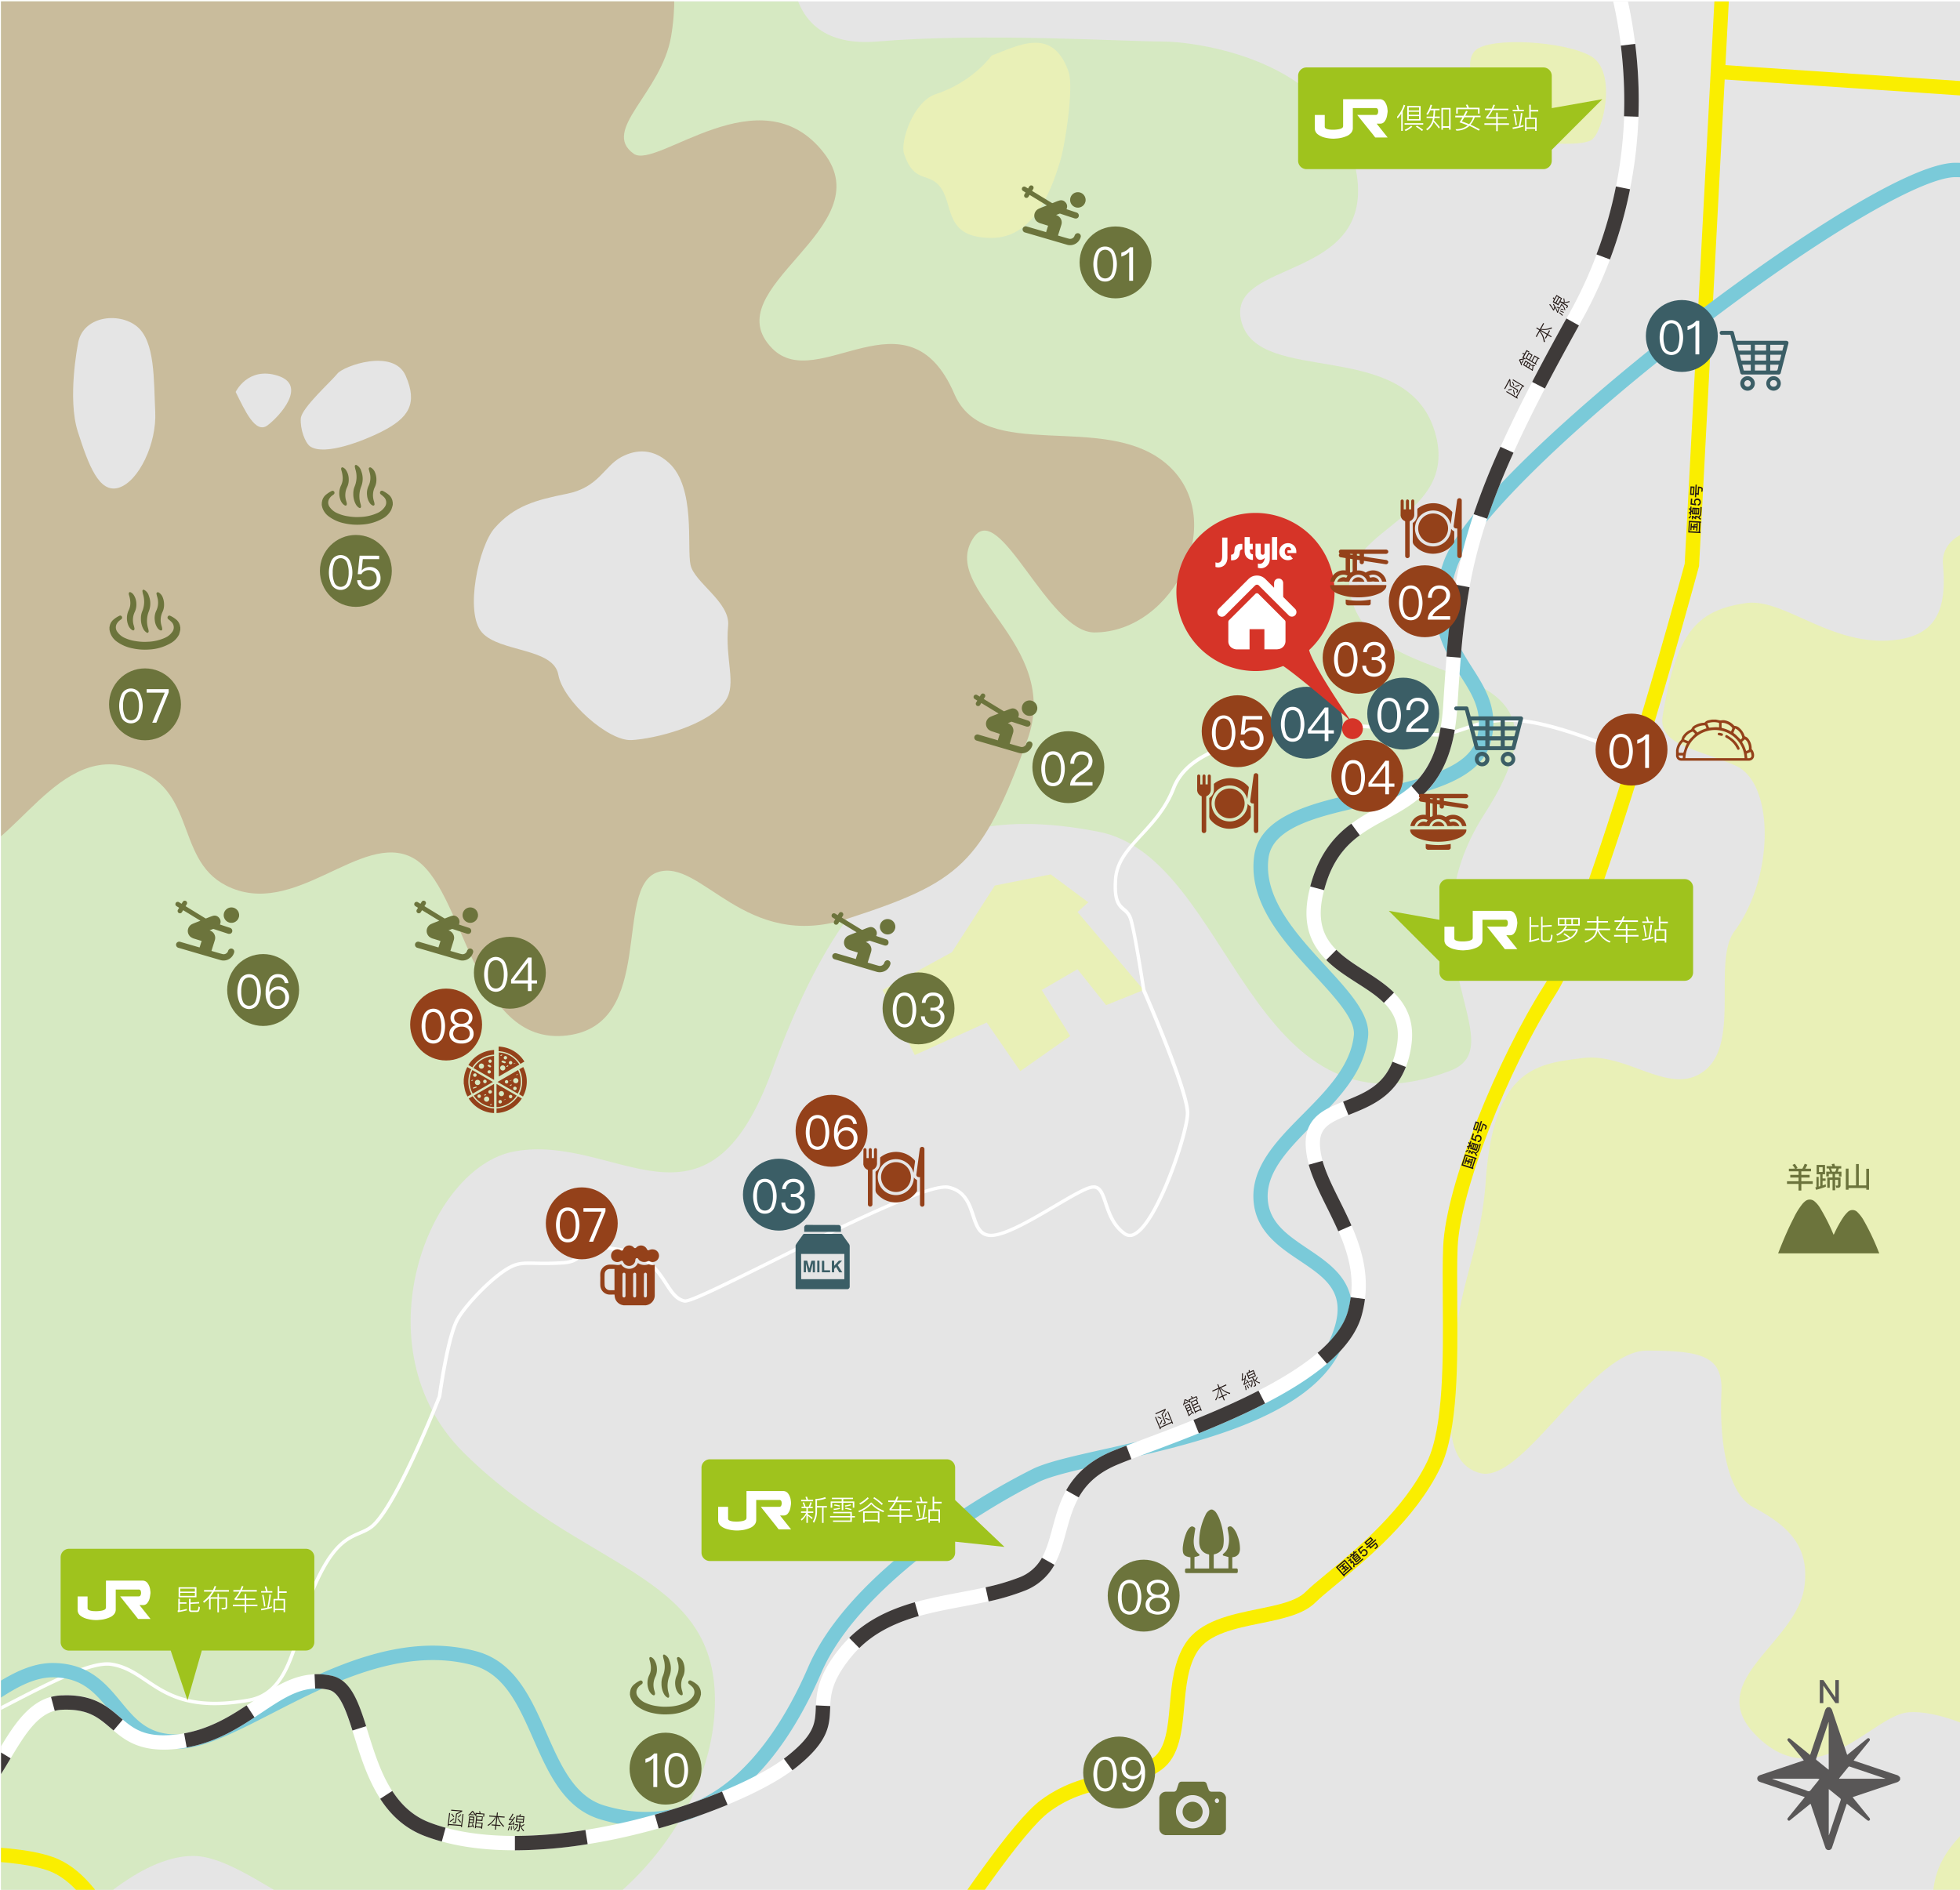 <svg id="location" xmlns="http://www.w3.org/2000/svg" xmlns:xlink="http://www.w3.org/1999/xlink" viewBox="0 0 1050 1012.5"><defs><style>.cls-1{fill:none;}.cls-2{clip-path:url(#clip-path);}.cls-3{fill:#e5e5e5;}.cls-4{fill:#d6e9c2;}.cls-5{fill:#c9bc9c;}.cls-6{fill:#e9f0b7;}.cls-7{fill:#fff;}.cls-8{fill:#faee00;}.cls-9{fill:#7acad9;}.cls-10{fill:#3e3a39;}.cls-11{fill:#6c743c;}.cls-12{fill:#231815;}.cls-13{fill:#94411a;}.cls-14{fill:#3b5e66;}.cls-15{fill:#595757;}.cls-16{fill:#9fc31d;}.cls-17{fill:#d63428;}</style><clipPath id="clip-path"><rect class="cls-1" x="0.55" y="0.75" width="1050" height="1012.5"/></clipPath></defs><title>工作區域 5</title><g class="cls-2"><rect class="cls-3" x="-403.06" y="-31.89" width="1678.94" height="1142.41"/><path class="cls-4" d="M425.13-31.89S413.19,27,470,22.23s131.21,0,152.79,0c15.46,0,92.12,8.28,103.64,68.92s-70.11,47.06-61.42,81c9,35.15,88.29,8.1,103.64,59.12s-63.33,51.35-42.22,96.28S851.41,349,795.32,436c-46.13,71.62,16.7,124.25-18.4,137.68-108.41,41.51-116.43-114.2-188.58-128.1-84.81-16.33-133.08,13.9-174.81,128.1-35.25,96.45-83.18,33.31-137.84,43.2C229,625.36,192.38,722.29,248.11,778,311.9,841.72,383,841.68,383,911c0,67.42-64.79,134.13-128.7,137.12-73.48,3.44-118.62-54.49-151.62-53.74C48,995.57-22,1109.48-22,1109.48l-381,1V-31.89Z"/><path class="cls-5" d="M-403.06-31.89V302.59s32.8,17.65,72,0c16-7.2,13.42,47.8,34.44,53.05s28.9-37.76,55.18-28.08-2.9,44.31,47,71.78,87-4.29,108,3.59,26,49.68,57.54,56.58,54.12-57.66,94.84-49.24,26.46,49.5,55.17,64.17c36.53,18.66,72.25-29.47,99.84-14.93,28.32,14.93,31.39,101.53,82.87,95.26,48-5.85,24.51-79.52,48.5-87.47,23.49-7.79,46.4,42.88,101.83,24.88,59.69-19.4,71.81-28.84,96.2-95.7,19-52.16-48-80.1-28.76-108.47,14-20.62,39.74,50.84,64.7,50.84,43,0,73.15-61.74,38-90.83-33.55-27.73-96.86.61-113-36.88-25.1-58.39-73.28.52-97.71-24.57-31.43-32.27,59.38-64.12,27.71-104.73-33.82-43.36-89.45,9.31-101.8.53-17.73-12.61,14.73-32.37,20-62.71s-3.19-52.13-3.19-52.13Z"/><path class="cls-3" d="M41.69,184.65s-5.7,28.87,0,46.63,11.38,33.37,22,30S84,237.72,83.16,220.61s0-37.63-9.76-45.67S43.72,169.28,41.69,184.65Z"/><path class="cls-3" d="M126.25,210c4.88,9.76,10.58,22.77,17.08,17.89s21.55-21.48,5.49-26.59S126.25,210,126.25,210Z"/><path class="cls-3" d="M161.14,224.19c.4-5.65,16.34-19.88,19.6-24s30.08-13.74,36.59,1.14,1.78,22.53-13,30c-9.58,4.83-30.29,13-38.08,7.91C163.4,237.31,160.73,229.84,161.14,224.19Z"/><path class="cls-3" d="M332.75,244.92c-9.22,5-12,16.22-29,19.62s-28.31,6.55-38.74,18.35c-8.56,9.67-16.29,45.33-6.79,56s38.29,8.09,40.89,22.63c2.52,14.08,26.79,35.65,39.19,35s41.41-7.74,50.4-21.16c6.06-9.06-.37-21.71,1.37-40.13,1.2-12.64-18.11-23.08-20.15-32.6s2.88-41.36-11.51-54.57C348.42,238.83,338.55,241.8,332.75,244.92Z"/><path class="cls-6" d="M1275.87,375.14l-75.78-13.66s-18.37-1.41-24.49,0-36.24,13.59-55.52,13c-21.55-.7-29.21-13-29.45-35.59a327.66,327.66,0,0,0-2.67-41c-2.6-21.68-49.23-19.28-47.08,4.76,2.3,25.71-4.73,38.52-27.66,40.43-33.06,2.74-57.91-22.92-78-19.93C909,327,898,338.85,890.73,383.48c-2.6,16,18.49,17.53,39.16,26.79s20.86,59.44-.77,88.75c-11.67,15.82,3,58.85-15.4,74.16s-41.32-9.35-65.81-6.29-47.79,5.18-52,66.18c-2.51,36.4-15.27,57-16.81,92.64-.89,20.42-9.19,57.41,13.77,63.53s59.47-65.6,89.32-65.6,40.9,3,40,22.49c-1.4,31.85,5.14,55.1,17.08,61.42,18.58,9.82,30.47,20.84,27.31,42.93C962.35,880.37,912.71,900.35,940,929c31.87,33.42,61.26-7.22,80.21-11.24,15.42-3.27,54.57,11.92,57.41,26.46,5.1,26.12-42.1,33.35-42.1,73.16s16.08,68.12,37.51,75.78,29.85,18.1,29.85,18.1l173-.7Z"/><path class="cls-6" d="M531.25,29.73s-9.91,14.14-30,20.72c-11.87,3.89-19.16,25.37-16.92,32,5.75,16.9,13.74,8.9,20.12,18.82s1.92,26.2,26.83,26.2,33.53-31.61,36.4-40.23,7.66-40.42,4.79-48.74C563.82,13.45,544.66,24.94,531.25,29.73Z"/><polygon class="cls-6" points="472.81 530.43 490.05 565.28 528.61 547.85 546.58 573.9 573.33 555.09 558.07 530.43 577.23 519.29 592.56 538.53 612.68 530.43 577.23 488.63 583.02 483.43 562.88 468.47 532.97 474.44 509.95 510.18 472.81 530.43"/><path class="cls-6" d="M793.28,56s3.61,17.67,18.47,19.16,34.12,3.32,40.54,0,14.45-36.7,0-45.06c-14-8.07-53.77-10.43-61.79-3.21S793.28,56,793.28,56Z"/><path class="cls-7" d="M-51.66,936.41a20,20,0,0,1-2.09-.11l-.7-.07-.14-.7a25,25,0,0,0-12.79-15.82l-4.51-2.25c-14.06-7.06-47-23.59-57.65-27.72l.69-1.8c10.74,4.16,42.54,20.12,57.83,27.79l4.5,2.26a26.56,26.56,0,0,1,13.64,16.45c12.46.83,35.5-11.07,57.79-22.6,22.59-11.67,43.94-22.7,54.83-21.07,7.65,1.15,13.23,4.9,19.14,8.87,11.06,7.44,23.6,15.87,54.43,10.36,16.69-3,21.71-20.47,27-39a178.7,178.7,0,0,1,6.79-20.52c10.06-23.46,18.45-27,25.19-29.92,2.89-1.23,5.38-2.29,7.73-4.7,12.82-13.13,33.42-65.18,34.49-67.9.34-2.45,4.52-32.49,9.86-41.73,4.8-8.28,20.54-24.87,30.15-28.9,3.79-1.59,6.94-1.52,12.14-1.42,3.58.08,8,.17,14.45-.21,6.22-.36,7.71-2.16,9.29-4.06,2.44-2.95,4.75-5.73,20.42-3.25C347,671,353,680,357.7,687.3c2.94,4.51,5.26,8.07,9.24,8.85,2.53.45,24.63-10.5,46-21.09,37.77-18.74,84.77-42.06,95.32-39.83,9.41,2,11.94,9.63,14,15.77,1.83,5.51,3.28,9.86,8.49,10h.18c7.3,0,22-8.66,33.81-15.62,8.43-5,15.71-9.26,19.54-10.12,5.51-1.23,7.13,3.59,9,9.18,1.76,5.22,3.94,11.72,9.87,15.88a3.83,3.83,0,0,0,4.24.07c11.92-6.21,27.84-53.71,27.84-64,0-11.87-23.19-65-23.42-65.53l0-.11,0-.13c-.05-.3-4.64-30.48-6.93-37.88a9.09,9.09,0,0,0-3.34-4.63c-2.79-2.42-5.67-4.93-4.81-17.13.7-9.84,6.85-16.5,14-24.22,6-6.55,12.91-14,17-24.58,6.59-17.28,26.83-22.92,41.6-27,5.2-1.45,9.69-2.7,12.69-4.19,11.82-5.88,64.06-3,81.62,1,8,1.82,14-.22,20.9-2.59,7.52-2.56,16.05-5.47,29.15-4.33,25,2.17,62.8,20.13,63.18,20.31l-.83,1.74c-.37-.18-37.85-18-62.51-20.13-12.7-1.1-21,1.73-28.36,4.24s-13.46,4.58-22,2.64c-16.9-3.86-69.06-6.8-80.34-1.19-3.15,1.58-7.72,2.85-13,4.32-14.38,4-34.08,9.49-40.32,25.86C625.2,433.76,618.21,441.34,612,448c-6.87,7.45-12.81,13.88-13.46,23-.79,11.25,1.61,13.34,4.16,15.55a10.93,10.93,0,0,1,3.91,5.51c2.28,7.37,6.6,35.61,7,38,1.52,3.47,23.54,54.08,23.54,66.18,0,5.68-4.13,20.45-9.6,34.36-3.95,10-11.7,27.42-19.28,31.36a5.68,5.68,0,0,1-6.23-.2c-6.45-4.52-8.75-11.35-10.6-16.84-2-5.92-3.11-8.73-6.76-7.91s-11,5.22-19,9.9c-12.65,7.45-27,15.88-34.8,15.88h-.21c-6.57-.13-8.37-5.54-10.28-11.28-2.07-6.26-4.22-12.73-12.55-14.5-9.87-2.1-58.53,22-94.07,39.67-29,14.37-44.21,21.84-47.22,21.26-4.78-.94-7.43-5-10.49-9.69-4.53-7-10.18-15.61-25.53-18.05-14.59-2.31-16.56.07-18.64,2.58-1.69,2-3.61,4.34-10.66,4.75-6.49.38-11,.29-14.6.22-5.12-.1-7.94-.16-11.36,1.27-8.49,3.56-24.16,19.35-29.22,28.09-5.26,9.09-9.59,40.81-9.63,41.13l-.06.22c-.88,2.24-21.58,55-34.95,68.65-2.62,2.69-5.41,3.88-8.36,5.14-6.76,2.88-14.42,6.15-24.17,28.9a176.65,176.65,0,0,0-6.71,20.29c-5.24,18.27-10.67,37.17-28.54,40.36-31.6,5.64-44.48-3-55.85-10.66-5.72-3.85-11.12-7.48-18.35-8.56-10.28-1.54-32.33,9.85-53.66,20.87C-16,924.8-38.43,936.41-51.66,936.41Z"/><path class="cls-8" d="M271.37,1166.75c-16,0-30.42-1.28-42.28-3.87-36.64-8-49.38-37.49-58.69-59-4.9-11.34-9.14-21.13-14.8-22.2-9.56-1.79-22.9-7.35-35.8-12.72-15.12-6.31-30.76-12.82-39-12.82-9.86,0-16.74-10.59-24.7-22.86s-17.16-26.42-30.3-31.07c-12-4.25-30.16-5.07-47.75-5.86-16.5-.75-33.57-1.52-46.12-5.14-15.38-4.44-57.57-28.34-98.37-51.46-27.6-15.65-53.67-30.42-67.46-36.83-18-8.37-19.53-23.78-20.67-35-.52-5.14-1-10-2.92-12.53-3.37-4.47-17-13.22-70.31-21.59-32.06-5-66.72-7.93-81.1-8.38l.24-7.7c14.58.46,49.67,3.4,82.06,8.47,42.71,6.7,68,15,75.26,24.56,3.21,4.26,3.81,10.15,4.44,16.4,1.1,11,2.25,22.31,16.25,28.82s40.27,21.39,68,37.11c38.53,21.84,82.19,46.58,96.7,50.77,11.68,3.37,28.28,4.12,44.34,4.84,18.15.82,36.91,1.67,50,6.29,15.6,5.53,25.48,20.73,34.19,34.15,6.46,10,12.57,19.34,18.24,19.34,9.82,0,25.45,6.52,42,13.42,12.53,5.22,25.49,10.62,34.26,12.26,9.69,1.82,14.44,12.8,20.45,26.71,9.13,21.1,20.49,47.36,53.26,54.53,66.49,14.55,198.66-15.2,224.49-50.54,8.56-11.71,19.74-28.43,31.58-46.13,26-38.9,55.49-83,70.76-94.28,13.3-9.83,26.12-12.41,37.44-14.67,8.82-1.77,16.44-3.3,22.68-7.94,6.86-5.09,7.87-16.31,8.94-28.19,1-11.6,2.13-23.6,8.42-33.23,7.82-12,24.17-15.32,38.59-18.27,10.66-2.18,20.72-4.24,25.62-9.14,2.66-2.66,6.64-5.94,11.67-10.1,16.34-13.49,41-33.86,53.57-59.78,8.87-18.3,8.6-55.7,8.38-85.76-.08-10.86-.15-21.12.2-29.47,1.42-33.67,29.59-101.42,53.82-139.49s73-216.73,75.57-226.38l19-360,7.69.41-19,360.84-.11.4c-2.08,7.69-51.21,189-76.61,228.89-26.29,41.31-51.37,106-52.62,135.69-.35,8.16-.28,18.32-.2,29.08.24,32.47.5,69.26-9.14,89.18-13.28,27.43-39.77,49.29-55.6,62.36-4.69,3.87-8.74,7.21-11.13,9.6-6.53,6.54-17.7,8.83-29.53,11.25-13.58,2.77-27.62,5.64-33.68,14.93-5.24,8-6.23,19-7.2,29.72-1.17,13-2.39,26.52-12,33.68-7.62,5.66-16.43,7.43-25.76,9.3-11,2.21-22.45,4.5-34.37,13.31C548,981.08,517.59,1026.48,493.2,1063c-11.88,17.77-23.11,34.56-31.76,46.4-13.19,18-51.15,35.58-101.53,46.92C329.26,1163.18,298.14,1166.75,271.37,1166.75Z"/><rect class="cls-8" x="1100.42" y="-133.54" width="7.7" height="368.93" transform="translate(978.96 1149.25) rotate(-86.13)"/><path class="cls-9" d="M346.19,978.54a85.65,85.65,0,0,1-24.65-3.79c-19.4-5.8-27.75-24.71-35.82-43-7.94-18-15.44-35-32.5-39.57-37.52-10.11-76.22,9.75-107.31,25.71-19.84,10.18-37,19-50.87,19.08h-.39c-19,0-27.95-10.82-35.84-20.39S44.26,899,28.88,898.67h-.52c-13.27,0-26.63,9.69-42.06,20.88-19.44,14.09-41.2,29.86-68.73,29.86a73.36,73.36,0,0,1-10.11-.7c-44.61-6.18-48.77-36.92-51.81-59.36-2.1-15.54-3.85-25.18-12.86-27.47-12.8-3.25-18.12,2.45-24.85,9.67-5.64,6.05-11.94,12.8-23,12.8a31.3,31.3,0,0,1-5.58-.53c-7.18-1.3-12.32-4.34-15.28-9-5.73-9.1-2.12-22.24,1.37-34.94,3.58-13.05,7-25.37.09-30.49-11.49-8.58-34.68-1.68-57.1,5-22.23,6.61-43.22,12.85-55.65,5.11-14.44-9-10.65-28.59-7-47.55,2.74-14.14,5.57-28.77-.27-35.72-10.82-12.88-27.13-15.71-82.25,6.16l-2.84-7.16c52.89-21,75.85-22,91-4,8.2,9.76,5,26.23,1.94,42.14-3.32,17.16-6.45,33.36,3.49,39.55,9.49,5.91,29.77-.12,49.38-6,24.25-7.21,49.32-14.66,63.91-3.78,11.08,8.27,6.83,23.74,2.72,38.7-3,11.1-6.19,22.58-2.27,28.81,1.78,2.83,5.1,4.65,10.13,5.56,10.54,1.91,15.43-3.32,21.6-10,6.76-7.24,15.17-16.26,32.39-11.88,14.5,3.69,16.49,18.37,18.59,33.9,1.47,10.82,3.13,23.09,9.22,32.85,6.87,11,18.65,17.51,36,19.92,29.34,4.07,52.67-12.85,73.26-27.77C-2.16,901.65,13,890.65,29,891c18.92.37,27.84,11.18,35.72,20.72S79.36,929.42,95,929.27c12.07-.09,28.45-8.5,47.41-18.23,32.27-16.57,72.44-37.19,112.84-26.3,20.61,5.56,29.22,25,37.54,43.9,7.7,17.46,15,33.94,31,38.73,24.68,7.38,47.33,2.81,67.32-13.6,15.88-13,30.34-33.95,41.81-60.48,9.25-21.41,28.36-43.6,56.81-65.94a379,379,0,0,1,63.41-40.26c7.69-3.77,21.67-6.9,39.37-10.86,21.1-4.72,47.36-10.6,70-19.49,25.85-10.17,41.82-22.16,48.84-36.65,12.6-26.05.38-34.27-15.09-44.67-10.48-7-22.36-15-24.47-29.83-2.77-19.4,11.92-34.22,26.12-48.55,12.61-12.73,25.65-25.89,27.36-42.35.87-8.35-9.58-19.73-20.65-31.77C687.75,504.67,668.73,484,671.82,459c2.82-22.78,32.95-29.27,62.08-35.55,26.07-5.62,53-11.42,57.31-28,3.58-13.84-2.26-23-9-33.56-9.12-14.28-19.46-30.46-8.91-60.65,4.41-12.63,19.38-31.47,44.48-56,22-21.46,51.13-46.52,82.12-70.59,52-40.34,121.81-87.44,147.71-87.44,45.06,0,105.32,56.18,107.86,58.58l-5.28,5.61c-.6-.57-60.57-56.49-102.58-56.49-19.1,0-77.9,35.29-143,85.83-66.54,51.66-116.4,101.11-124.06,123-9.31,26.65-.44,40.54,8.13,54,7.09,11.09,14.41,22.56,10,39.64-5.48,21.14-34.8,27.45-63.15,33.56-27.72,6-53.91,11.62-56,29-2.65,21.41,15.08,40.7,30.73,57.73,12.81,13.94,23.87,26,22.64,37.78-2,19.16-16,33.3-29.55,47s-26.19,26.44-24,42c1.62,11.39,11.1,17.77,21.14,24.53,15.58,10.47,33.24,22.35,17.72,54.41C700.53,760,639,773.7,594.14,783.75c-16.52,3.69-30.79,6.89-37.66,10.26-31.74,15.57-97,57-116.54,102.33-12.12,28-26.92,49.37-44,63.39C380.69,972.25,364,978.54,346.19,978.54Z"/><path class="cls-7" d="M275.59,991.34c-16.39,0-33.12-2-47.89-7.59-24-9.09-31.7-33.55-37.86-53.2-4-12.75-7.44-23.76-13.76-25.17-13.2-3-23.25,3.77-36,12.27-12,8-25.54,17.06-44.64,19.3-20.54,2.4-28.91-4.81-36.3-11.18-6.48-5.59-12.09-10.41-26-9.76-12.18.56-19.48,12.78-27.95,26.92C-6.25,962-19.2,983.64-48.35,979.31-91,973-126.53,958.42-156.88,934.82c-25.93-20.16-43.72-43.7-58-62.61-12.34-16.32-23-30.42-34.47-36.45-43.83-23-129-51.55-152.27-42.18l-2.87-7.15c28.57-11.48,119.84,22.06,158.73,42.51,13,6.83,24.13,21.57,37,38.63,28.8,38.09,68.23,90.26,161.53,104.12,24.06,3.57,34.61-14.06,45.77-32.72,8.8-14.7,17.9-29.9,34.2-30.66,17-.79,24.69,5.81,31.44,11.62,7.08,6.11,13.2,11.38,30.37,9.37s29.46-10.17,41.26-18c13.12-8.77,25.52-17.06,41.94-13.39,10.66,2.38,14.72,15.36,19.43,30.38,5.95,19,12.7,40.54,33.23,48.3C256.15,986.27,294,986,337,975.81c34.42-8.17,69.32-22.56,84.85-35,14.63-11.7,14.87-17.56,15.21-25.67.32-7.64.72-17.15,12.86-32.09,17-20.92,41-25.46,64.19-29.85,11.31-2.14,22-4.16,31.68-8,12.12-4.79,14.7-14.33,18-26.41,4-14.81,8.52-31.59,32.47-41.42,4.53-1.85,10.27-4,16.91-6.5,35.12-13.18,100.48-37.72,108.94-68.18,6-21.44-2.84-39.12-11.34-56.22-5.82-11.68-11.31-22.73-11.31-34,0-14.29,10.76-18.56,21.17-22.69,12.22-4.85,24.86-9.87,27.87-30.62,2.49-17.17-8.67-24.34-21.6-32.63-15.16-9.73-32.34-20.76-25.43-49.63,6.7-28,23-36.83,37.32-44.62,16.47-8.94,32-17.38,34.34-54.32,2.37-37.68,4.43-62.69,13.08-92.15,9-30.46,24.6-64.37,54-117A234,234,0,0,0,869,30.26C865.39-6.15,854.65-30,854.54-30.29l7-3.19c.46,1,11.38,25.31,15.11,63a241.64,241.64,0,0,1-29.8,143.06c-29.08,52.12-44.53,85.57-53.31,115.44-8.44,28.69-10.46,53.31-12.79,90.46-2.58,41.19-20.77,51.06-38.35,60.61-14.2,7.71-27.61,15-33.51,39.64-5.63,23.55,7.22,31.8,22.1,41.35,13.25,8.51,28.26,18.14,25.06,40.23-3.64,25.16-19.72,31.54-32.65,36.67-10.71,4.25-16.3,6.88-16.3,15.53,0,9.46,5.1,19.72,10.49,30.57,8.73,17.55,18.62,37.43,11.87,61.71C720,739,654.77,763.48,615.82,778.1c-6.59,2.48-12.28,4.61-16.69,6.42-20.43,8.38-24.26,22.57-28,36.3-3.37,12.46-6.85,25.35-22.57,31.57-10.36,4.1-21.91,6.28-33.08,8.39-21.83,4.13-44.41,8.4-59.64,27.14-10.53,13-10.84,20.37-11.14,27.55-.38,9-.73,17.48-18.09,31.37-16.6,13.27-51.92,27.93-87.89,36.46C323.39,987,299.85,991.34,275.59,991.34Z"/><path class="cls-10" d="M275.84,991.36v-7.7a244.64,244.64,0,0,0,37.77-3.2l1.21,7.6A250.36,250.36,0,0,1,275.84,991.36Zm-39.16-4.7c-3.1-.85-6.12-1.83-9-2.91-9.83-3.72-17.69-10.27-24-20l6.47-4.19c5.4,8.34,12,13.91,20.27,17,2.64,1,5.42,1.9,8.29,2.69Zm116.19-7-2.09-7.41a324.69,324.69,0,0,0,36-12.4l3,7.11A331.26,331.26,0,0,1,352.87,979.64Zm-412-2.14a253.37,253.37,0,0,1-37.72-10l2.56-7.27a244.81,244.81,0,0,0,36.58,9.72Zm39.92-4.36-4.34-6.37c9.2-6.26,15.75-17.21,22.08-27.8l.56-.93,6.61,4-.56.93C-1.6,954.23-8.59,965.92-19.19,973.14Zm-113.23-21.92a210.84,210.84,0,0,1-32-22.55l5-5.87a201.59,201.59,0,0,0,30.84,21.74Zm556.95-2.76-4.58-6.2c.66-.48,1.29-1,1.88-1.44,14.63-11.7,14.87-17.56,15.21-25.67,0-.49,0-1,.07-1.46l7.69.36-.06,1.42c-.38,9-.73,17.48-18.09,31.37C426,947.37,425.27,947.92,424.53,948.46ZM100,936.27l-1.37-7.58c13.68-2.46,24.45-9,33.48-15l4.24,6.44C126.67,926.52,115.09,933.55,100,936.27Zm-39.18-9.1-1.64-1.4C53,920.5,47.76,916,35.53,916c-.77,0-1.58,0-2.42.06a18.26,18.26,0,0,0-3.78.57l-2-7.45a26.19,26.19,0,0,1,5.39-.82c1,0,1.89-.07,2.78-.07,15.09,0,22.3,6.21,28.66,11.69l1.59,1.37Zm128,0c-3.54-11.16-6.94-20.5-12.7-21.79a28.08,28.08,0,0,0-7.29-.68l-.32-7.7a36.49,36.49,0,0,1,9.29.86c9.77,2.19,13.93,13,18.36,27ZM-192,901c-8.64-10-16.19-20-22.86-28.81l-1.21-1.6L-210,866l1.21,1.61c6.6,8.72,14.08,18.62,22.54,28.41Zm652.33-18-5.4-5.49c8.89-8.74,20.06-14.79,35.16-19.06l2.09,7.41C478.35,869.82,468.23,875.26,460.3,883.05ZM529.63,858,528,850.44a117.51,117.51,0,0,0,17.81-5.21,23.22,23.22,0,0,0,12.36-10.62l6.71,3.78a30.89,30.89,0,0,1-16.24,14A124.76,124.76,0,0,1,529.63,858Zm-770.19-16a45.93,45.93,0,0,0-8.8-6.19c-6.83-3.6-14.9-7.42-24-11.36l3.06-7.07c9.27,4,17.52,7.93,24.52,11.61a53.83,53.83,0,0,1,10.28,7.21ZM-309,810.42c-12.83-4.54-25.11-8.38-36.49-11.4l2-7.44c11.58,3.07,24.05,7,37.08,11.58Zm886.87-8.16-6.71-3.78c5.34-9.47,13.52-16.37,25-21.09,2-.81,4.27-1.71,7.21-2.83l2.76,7.19c-2.89,1.1-5.12,2-7,2.77C589.15,788.61,582.41,794.25,577.89,802.26Zm64.37-34.35-2.88-7.14c13.57-5.48,25-10.61,34.84-15.68l3.52,6.85C667.66,757.12,656.05,762.35,642.26,767.91Zm68.62-37.23-5-5.86c8.72-7.44,14.16-14.88,16.17-22.11a52.21,52.21,0,0,0,1.54-7.7l7.65,1a60.29,60.29,0,0,1-1.77,8.81C727.05,713.51,720.79,722.23,710.88,730.68Zm6.08-71c-2-4.49-4.14-8.89-6.26-13.14-3.86-7.77-7.51-15.12-9.59-22.51l7.42-2.08c1.88,6.69,5.37,13.72,9.07,21.16,2.16,4.34,4.39,8.83,6.42,13.49Zm5.42-62.26-2.85-7.15,1-.42c10-4,20.43-8.11,25.44-21l7.19,2.79C747,587.61,733.91,592.79,723.41,597Zm19-60.13c-4-4-9.09-7.23-14.49-10.69-5.7-3.66-11.58-7.44-16.4-12.26l5.44-5.45c4.24,4.24,9.77,7.79,15.12,11.22s11.19,7.19,15.75,11.71Zm-32-60.35-7.45-2c3.9-14.79,10.87-25.48,22-33.63l4.56,6.21C718.71,454.66,712.83,463.72,709.36,476.89Zm51.87-50.05-5.11-5.77c8.3-7.36,13.27-17.33,15.64-31.36l7.6,1.28C776.68,406.85,770.92,418.24,761.23,426.84Zm21.34-74.5-7.67-.62a384.57,384.57,0,0,1,4.77-38.54l7.58,1.38A378.38,378.38,0,0,0,782.57,352.34Zm14.17-74.46-7.31-2.45a385.43,385.43,0,0,1,14.38-36.09l7,3.17A377.62,377.62,0,0,0,796.74,277.88Zm30.9-69.76-6.84-3.54c5.4-10.4,11.4-21.51,18.34-34l6.73,3.75C839,186.75,833,197.8,827.64,208.12ZM862.47,139l-7.21-2.71a232.31,232.31,0,0,0,10.42-36.4l7.55,1.51A240.18,240.18,0,0,1,862.47,139Zm15.26-76.45L870,62.29c.09-2.73.14-5.49.14-8.22a243.22,243.22,0,0,0-1.83-29.63L876,23.5a248.64,248.64,0,0,1,1.89,30.57C877.88,56.89,877.83,59.74,877.73,62.55Z"/><path class="cls-11" d="M653.61,983.21H624.18a.31.31,0,0,0-.12-.05,3.58,3.58,0,0,1-3-3.63v-16a3.59,3.59,0,0,1,3.57-3.57h4.15a1.59,1.59,0,0,0,1.57-1.14c.35-1,.69-2,1-3.06a1.63,1.63,0,0,1,1.63-1.17h11.82a1.61,1.61,0,0,1,1.62,1.17c.33,1,.65,2,1,2.94a1.66,1.66,0,0,0,1.74,1.26c1.39,0,2.79,0,4.18,0a3.39,3.39,0,0,1,2.48,1.16,4.27,4.27,0,0,1,.94,1.83v17.16c0,.06,0,.12-.07.19a3.65,3.65,0,0,1-1.23,2A4.28,4.28,0,0,1,653.61,983.21Zm-14.72-3.6a8.91,8.91,0,1,0-8.91-8.93A8.89,8.89,0,0,0,638.89,979.61Zm13.05-16.05a1.25,1.25,0,0,0,0,2.49,1.25,1.25,0,0,0,0-2.49Z"/><path class="cls-11" d="M638.91,976.07a5.36,5.36,0,1,1,5.35-5.41A5.4,5.4,0,0,1,638.91,976.07Z"/><path class="cls-12" d="M724.7,840.54l-.54.47-.18-.22L720.34,844l.19.22-.54.46-4.31-5,4.72-4.1Zm-1.16-.25-3.24-3.73-3.64,3.15,3.25,3.74Zm-3.34-3,.42.48-1.12,1,.6.69.95-.82.41.47-1,.82.68.78.57-.49a5,5,0,0,0-.82-.31l.3-.5a4.4,4.4,0,0,1,.84.29l-.18.4.57-.5.42.48-3.09,2.69-.42-.48,1.27-1.11-.68-.78-.94.82-.41-.47.94-.82-.6-.69-1.12,1-.42-.48Z"/><path class="cls-12" d="M723,834.4l0,.65a6.8,6.8,0,0,0-1.56-.07l.06-.64A8.59,8.59,0,0,1,723,834.4Zm.49.51.36.42a9,9,0,0,1,.14,1.41l.68-.59.31.35a8.7,8.7,0,0,1,.63,1.27h.22a2.38,2.38,0,0,0,.83-.09,3,3,0,0,0,.81-.51l1.06-.9,1.51-1.39.32.61L729,836.67c-.39.34-.78.66-1.15,1a3.7,3.7,0,0,1-1,.62,2.45,2.45,0,0,1-1,.12.25.25,0,0,0-.19.06c-.11.1-.08.49.1,1.2l-.7,0a2.29,2.29,0,0,1,0-1.51,7.08,7.08,0,0,0-.48-1.07l-.81.71-.35-.41a8.92,8.92,0,0,0-.08-1.42l-.76.66-.42-.48Zm.36-1.67a3.55,3.55,0,0,0-.66-.17l.33-.62a5.18,5.18,0,0,1,.88.31l.64-.55a7.09,7.09,0,0,0-.17-.94l.65-.27a3.67,3.67,0,0,1,.1.71l.87-.76.42.48-1.56,1.35a2.72,2.72,0,0,1,.19.47l1.29-1.12,2.43,2.81-2.67,2.32-2.44-2.81.82-.71a4.58,4.58,0,0,0-.2-.46l-1.35,1.18L723,834Zm3.18.13-.3-.35-1.69,1.47.3.34Zm.66.75-.3-.34-1.69,1.47.3.34Zm.36.41L726.37,836l.32.37,1.69-1.47Z"/><path class="cls-12" d="M729.74,828.14l.47.54-1.92,1.66.89,1.26h0a1.58,1.58,0,0,1,.19-.65,1.69,1.69,0,0,1,.42-.52A1.64,1.64,0,0,1,731,830a1.9,1.9,0,0,1,1.24.71,1.68,1.68,0,0,1,.42,1.41,2.06,2.06,0,0,1-.72,1.25,2,2,0,0,1-1.18.51,1.56,1.56,0,0,1-1.24-.48l.6-.52a1,1,0,0,0,.71.29,1.22,1.22,0,0,0,.67-.32,1.15,1.15,0,0,0,.42-.77,1,1,0,0,0-.28-.84,1.23,1.23,0,0,0-.79-.47,1.07,1.07,0,0,0-.82.3,1.33,1.33,0,0,0-.38.5,1,1,0,0,0-.06.61l-.57.5-1.73-2.44Z"/><path class="cls-12" d="M734.31,823.43l1.4,1.61-3.41,3-1.41-1.62Zm-2.09,6.19-.45-.51,5.11-4.43.44.51L734,828.08l.31.68,2.72-2.37a5.28,5.28,0,0,1,1.19,1.93,1.34,1.34,0,0,1-.59,1,7.14,7.14,0,0,1-.78.6l-.6-.32a9.92,9.92,0,0,0,.84-.66c.28-.24.42-.45.38-.62a3.15,3.15,0,0,0-.56-.94l-2.82,2.45-.62-1.25Zm2-5.25-2.33,2,.57.66,2.34-2Z"/><path class="cls-12" d="M791.08,620.43l-.22.67-.27-.08-1.49,4.58.27.09-.22.68-6.24-2,1.93-5.94Zm-1.12.38-4.71-1.53-1.48,4.59,4.7,1.53Zm-4.39-.82.6.19-.45,1.41.87.28.38-1.18.6.19-.39,1.19,1,.32.24-.73a6.1,6.1,0,0,0-.87.17v-.59a4.16,4.16,0,0,1,.88-.18l0,.43.24-.72.6.2-1.26,3.9-.61-.2.52-1.61-1-.31-.39,1.18-.59-.19.39-1.19-.87-.28-.46,1.41-.61-.19Z"/><path class="cls-12" d="M786.46,616l.3.58a6.9,6.9,0,0,0-1.38.75l-.27-.58A9.3,9.3,0,0,1,786.46,616Zm.14-1.43a3.28,3.28,0,0,0-.66.19l0-.7a5.51,5.51,0,0,1,.92-.19l.26-.8a6.32,6.32,0,0,0-.64-.72l.43-.56a5.44,5.44,0,0,1,.45.55l.35-1.1.6.2-.63,2a4.17,4.17,0,0,1,.4.3l.52-1.62,3.54,1.15-1.1,3.37-3.53-1.15.33-1-.4-.3-.55,1.71-.61-.2Zm.55,1.61.53.17a10.19,10.19,0,0,1,.84,1.14l.28-.86.44.15a8.75,8.75,0,0,1,1.2.76l.18-.12a2.49,2.49,0,0,0,.67-.5,3.09,3.09,0,0,0,.43-.86c.13-.38.28-.83.44-1.32s.35-1.16.58-2l.59.35-.56,1.72c-.16.5-.33,1-.49,1.42a3.4,3.4,0,0,1-.53,1,2.38,2.38,0,0,1-.8.63.27.27,0,0,0-.14.14c0,.15.19.47.71,1l-.6.35a2.36,2.36,0,0,1-.8-1.29,6.5,6.5,0,0,0-1-.67l-.33,1-.51-.16a9.1,9.1,0,0,0-.8-1.19l-.31,1-.61-.2Zm2.24-3.15-.44-.14-.69,2.13.44.14Zm1,.31-.44-.14-.69,2.13.43.14Zm.51.17-.69,2.13.47.15.69-2.13Z"/><path class="cls-12" d="M789,607.2l.68.22-.79,2.42,1.41.62v0a1.38,1.38,0,0,1-.18-.65,1.94,1.94,0,0,1,.09-.66,1.66,1.66,0,0,1,.85-1,1.87,1.87,0,0,1,1.42,0,1.7,1.7,0,0,1,1.1,1,2.15,2.15,0,0,1,0,1.44,2,2,0,0,1-.75,1.05,1.55,1.55,0,0,1-1.31.23l.25-.76a.91.91,0,0,0,.75-.12,1.19,1.19,0,0,0,.41-.62,1.21,1.21,0,0,0,0-.88,1.09,1.09,0,0,0-.68-.57,1.23,1.23,0,0,0-.91,0,1,1,0,0,0-.55.68,1.28,1.28,0,0,0-.07.63.86.86,0,0,0,.26.54l-.23.73-2.74-1.2Z"/><path class="cls-12" d="M790.49,600.81l2,.66-1.4,4.3-2-.66Zm.38.87-1,3,.84.27,1-2.95Zm1,5.52-.64-.21,2.09-6.43.64.21L792.62,605l.61.43,1.12-3.44a5.48,5.48,0,0,1,2,1,1.35,1.35,0,0,1,0,1.14,6.16,6.16,0,0,1-.36.91l-.68,0c.16-.37.29-.69.39-1s.11-.6,0-.73a3.11,3.11,0,0,0-1-.51l-1.15,3.55-1.18-.75Z"/><path class="cls-12" d="M911.25,279.4l0,.71h-.29l-.26,4.81.28,0,0,.71-6.55-.36.34-6.24Zm-1,.66-4.94-.27-.27,4.81,5,.27Zm-4.46.33.64,0-.08,1.47.91.05.07-1.24.62,0-.07,1.25,1,.05,0-.75a4.26,4.26,0,0,0-.8.38l-.15-.57a4.27,4.27,0,0,1,.8-.4l.16.41,0-.76.64,0-.23,4.09-.64,0,.1-1.68-1-.06-.06,1.25-.63,0,.07-1.24-.91-.05-.08,1.48-.64,0Z"/><path class="cls-12" d="M905.66,276.35l.43.48a6.9,6.9,0,0,0-1.14,1.08l-.41-.49A7.93,7.93,0,0,1,905.66,276.35Zm-.24-1.42a3.08,3.08,0,0,0-.58.35l-.21-.67a4.58,4.58,0,0,1,.83-.41l0-.84a8,8,0,0,0-.8-.54l.27-.65a4.2,4.2,0,0,1,.57.42l.06-1.15.63,0-.11,2.06a3.85,3.85,0,0,1,.47.19l.09-1.7,3.71.2-.19,3.54-3.71-.2.06-1.09-.47-.18-.1,1.79-.63,0Zm1,1.42.55,0a12.2,12.2,0,0,1,1.11.88l.05-.9.46,0a8.57,8.57,0,0,1,1.35.44l.15-.17a2.37,2.37,0,0,0,.51-.65,2.83,2.83,0,0,0,.2-.95c0-.4.06-.86.09-1.38s0-1.21.06-2.05l.66.19-.1,1.81c0,.52-.07,1-.11,1.5a3.6,3.6,0,0,1-.25,1.14,2.62,2.62,0,0,1-.61.81.28.28,0,0,0-.1.18c0,.14.3.4.94.76l-.5.49a2.35,2.35,0,0,1-1.09-1,6.57,6.57,0,0,0-1.11-.41l-.06,1.08-.53,0a10.74,10.74,0,0,0-1.07-.94l-.06,1-.64,0Zm1.35-3.62-.46,0-.12,2.24.46,0Zm1,0-.46,0-.12,2.23.45,0Zm.54,0-.13,2.24.5,0,.12-2.24Z"/><path class="cls-12" d="M905.85,267.15l.71,0-.14,2.54,1.52.24v0a1.45,1.45,0,0,1-.33-.59,1.58,1.58,0,0,1-.08-.66,1.62,1.62,0,0,1,.55-1.19,1.9,1.9,0,0,1,1.37-.4,1.69,1.69,0,0,1,1.31.68,2.09,2.09,0,0,1,.4,1.39,2,2,0,0,1-.46,1.2,1.56,1.56,0,0,1-1.2.56l0-.8a.89.89,0,0,0,.7-.31,1.13,1.13,0,0,0,.23-.7,1.18,1.18,0,0,0-.26-.84,1.05,1.05,0,0,0-.79-.38,1.26,1.26,0,0,0-.89.24,1.07,1.07,0,0,0-.35.8,1.29,1.29,0,0,0,.09.63,1,1,0,0,0,.4.46l0,.75-3-.45Z"/><path class="cls-12" d="M905.64,260.59l2.14.12-.25,4.51-2.14-.11Zm.59.75-.17,3.09.88.05.17-3.09Zm2.41,5.07-.68,0,.37-6.75.68,0-.25,4.4.7.26.2-3.61a5.55,5.55,0,0,1,2.21.48,1.36,1.36,0,0,1,.29,1.11,8.16,8.16,0,0,1-.11,1l-.66.21a9.55,9.55,0,0,0,.12-1.06c0-.37,0-.61-.18-.71a3.64,3.64,0,0,0-1.07-.25l-.2,3.73-1.33-.42Z"/><path class="cls-12" d="M625.79,756.13l2.66,6.52-.46.21-.23-.56-6.09,2.75.23.56-.46.21-2.66-6.53.46-.21,2.23,5.49,6.09-2.75-2.23-5.48Zm-1.44-1.32.19.48a24,24,0,0,1-1.76,2.61l1.59,3.88a.68.68,0,0,1-.35,1l-.82.38-.32-.44c.23-.09.5-.2.78-.33s.3-.3.18-.57l-1.62-4a25.93,25.93,0,0,0,1.59-2.2l-4.67,2.11-.2-.48Zm-2.2,5-.25.44a10.26,10.26,0,0,0-1.84-.88l.26-.4A9.72,9.72,0,0,1,622.15,759.77Zm.57,1a12.79,12.79,0,0,1-1.11,2.47l-.44-.23a10.21,10.21,0,0,0,1.08-2.35Zm2.21-3.74a8,8,0,0,1-.62,2.1l-.46-.11a7,7,0,0,0,.59-2Zm1.78,3.52-.23.44a13.78,13.78,0,0,0-2.27-.91l.23-.41A13.14,13.14,0,0,1,626.71,760.54Z"/><path class="cls-12" d="M641.69,749.56l-.46.2-.46-1.14-3.4,1.54.46,1.14-.46.21-.27-.66-.12.36c-.76-.42-1.41-.76-2-1a12.18,12.18,0,0,1-.37,1.58l1.63-.74.18.43-1.66.75-.16-.39c-.12.4-.26.78-.4,1.15l-.43-.26a13.49,13.49,0,0,0,.77-2.86l.43-.2c.69.29,1.35.62,2,1l-.3-.74,1.94-.88a7.14,7.14,0,0,0-.72-.73l.44-.3a9.15,9.15,0,0,1,.73.83L641,748Zm-2.06,7.57-.32.36c-.16-.19-.33-.37-.5-.54a18.2,18.2,0,0,1-1.93,1.84l-.3-.33a.28.28,0,0,0,.07-.31l-2-4.95,2.52-1.14,1.33,3.27-2.05.92.7,1.74a15.8,15.8,0,0,0,1.36-1.38c-.22-.23-.44-.43-.64-.61l.35-.31A13.91,13.91,0,0,1,639.63,757.13Zm-2.74-4.39-1.6.73.38.93,1.6-.72Zm-.65,3,1.6-.72-.39-.95-1.6.72Zm4.55,1.28-.46.2-2.48-6.1,3.22-1.46L642,752l-2.78,1.26.39.95,3-1.37,1.18,2.89-.45.2-.19-.45-2.58,1.17Zm.56-5.33-.56-1.38-2.31,1,.56,1.38Zm-.93,4.43L643,755l-.62-1.53-2.58,1.17Z"/><path class="cls-12" d="M652.85,743.54l-.72-1.76.47-.22.72,1.76,3.52-1.59.2.5-3,1.36a10,10,0,0,0,5,2.69l-.14.59a11.26,11.26,0,0,1-5.23-3.1l-.11.05,1.55,3.83,2-.89.21.5-2,.88.81,2-.48.22-.81-2-1.89.86-.2-.5,1.89-.86L653.05,744l-.13.05a11,11,0,0,1-1.5,6.28L651,750a10.37,10.37,0,0,0,1.59-5.77l-3,1.36-.2-.5Z"/><path class="cls-12" d="M669.14,740.7l-.36.28c-.1-.16-.2-.3-.29-.43a16.83,16.83,0,0,1-2.08,1.56l-.33-.42a.84.84,0,0,0,.16-.24,11.89,11.89,0,0,0,.53-2.53c-.46.32-.92.63-1.38.92l-.31-.42a.56.56,0,0,0,.13-.28,16.35,16.35,0,0,0,.11-3.33l.54,0a16.82,16.82,0,0,1-.23,3.35c.4-.25.81-.51,1.21-.78,0-.46.08-.93.12-1.44l.52,0a23.32,23.32,0,0,1-.72,4.41,17.42,17.42,0,0,0,1.46-1.1c-.21-.26-.42-.52-.63-.75l.32-.32A11.79,11.79,0,0,1,669.14,740.7Zm-1.85,1.7a8.88,8.88,0,0,1,.48,2.33l-.48.06a8.26,8.26,0,0,0-.44-2.26Zm1.71-7.25a5.65,5.65,0,0,0-.06-1l.5-.15a4.23,4.23,0,0,1,0,.94l2.09-.94,1.32,3.24-1.58.72.28.69a5.81,5.81,0,0,0,.85.79,8.38,8.38,0,0,0,.91-1.71l.42.22a8.75,8.75,0,0,1-1,1.74,7.76,7.76,0,0,0,2.29,1l-.13.52a8.76,8.76,0,0,1-3-1.73l.92,2.25a.64.64,0,0,1-.33.93l-.7.32-.29-.42c.23-.08.45-.16.66-.25s.25-.26.16-.49l-1.51-3.7-1.78.81-1.32-3.24Zm.16,8.49-.39.3c-.36-.71-.69-1.32-1-1.84l.33-.26C668.45,742.38,668.79,743,669.16,743.64Zm2.52-8.06-.38-.94L668.37,736l.38.94Zm-1.76,6.79-.3.34a11.28,11.28,0,0,0-1-1.21l.31-.29A11.73,11.73,0,0,1,669.92,742.37Zm1.94-6.34-2.93,1.32.39.95,2.93-1.32Zm-1.1,3.36.14.36a5.52,5.52,0,0,1-.46,3.54L670,743a4.91,4.91,0,0,0,.48-3l-1.12.51-.18-.44Z"/><path class="cls-12" d="M808.64,203.05l.44.27a23.9,23.9,0,0,1,.17,3.14l3.6,2.15a.69.69,0,0,1,.33,1l-.44.79-.52-.15c.13-.22.28-.47.43-.74s.06-.42-.2-.57l-3.7-2.21a26,26,0,0,0,0-2.72l-2.46,4.5-.45-.26Zm1.94.19,6,3.62-.24.44-.52-.32-3.21,5.87.52.3-.24.45L806.89,210l.24-.44,5.09,3,3.2-5.86-5.08-3Zm-.71,5.1.06.5a11.15,11.15,0,0,0-2,.4l0-.48A10.33,10.33,0,0,1,809.87,208.34Zm.56-3.87a7.86,7.86,0,0,1,.78,2l-.44.2a6.86,6.86,0,0,0-.74-2Zm.49,4.32a12.44,12.44,0,0,1,.6,2.64l-.49.08a10.39,10.39,0,0,0-.55-2.53Zm3.05-2.58.08.49a13.35,13.35,0,0,0-2.35.64l-.07-.47A13.07,13.07,0,0,1,814,206.21Z"/><path class="cls-12" d="M819.33,188.43l-.23.43-1.06-.63-1.79,3.28,1,.63-.24.44-.61-.36.12.36a20.82,20.82,0,0,0-2.17.39,14.51,14.51,0,0,1,.65,1.48l.86-1.58.4.24-.88,1.6-.36-.22c.14.4.27.79.37,1.16l-.5.06a13,13,0,0,0-1.11-2.75l.23-.42c.72-.18,1.45-.32,2.2-.44l-.69-.41,1-1.87a8.38,8.38,0,0,0-1-.16l.17-.49a6.47,6.47,0,0,1,1.08.22l1-1.85Zm2.91,7.28,0,.49c-.25-.06-.49-.1-.73-.14a18,18,0,0,1-.43,2.64l-.44-.09a.27.27,0,0,0-.13-.28l-4.59-2.75,1.32-2.42,3,1.81-1.08,2,1.61,1A17.51,17.51,0,0,0,821,196c-.31,0-.61-.08-.87-.1l.08-.46A13.16,13.16,0,0,1,822.24,195.71Zm-4.82-1.85-.84,1.54.86.51.84-1.54Zm5.71,1.1-.24.44L817.23,192l1.7-3.11,2.1,1.26-1.46,2.67.88.53,1.6-2.92,2.68,1.6-.24.43-.42-.25-1.35,2.49Zm-4.41,1.72.85-1.54-.89-.53-.84,1.54Zm1.65-6.32-1.27-.76-1.22,2.23,1.27.76Zm1.92,4.1,1.36-2.48-1.42-.85-1.36,2.49Z"/><path class="cls-12" d="M824.63,176.91l-1.64-1,.26-.46,1.63,1,1.85-3.39.46.28-1.58,2.9a10.06,10.06,0,0,0,5.59-.85l.24.55a11.08,11.08,0,0,1-6,.67l-.06.11,3.54,2.12,1-1.89.46.28-1,1.89,1.84,1.1-.25.46-1.84-1.1-1,1.82-.46-.28,1-1.82-3.54-2.12-.07.12a11,11,0,0,1,2.58,5.92H827a10.28,10.28,0,0,0-2.21-5.56l-1.59,2.91-.46-.28Z"/><path class="cls-12" d="M835.94,164.84l-.12.43-.49-.16a15.81,15.81,0,0,1-.73,2.49l-.51-.13a.9.9,0,0,0,0-.29,12.69,12.69,0,0,0-1.09-2.34c-.18.54-.36,1.06-.56,1.56l-.5-.15a.59.59,0,0,0-.06-.3,16.23,16.23,0,0,0-1.92-2.72l.42-.34a16,16,0,0,1,1.83,2.81c.17-.44.34-.89.5-1.35l-.77-1.23.4-.32a22.54,22.54,0,0,1,2.08,4c.2-.58.36-1.17.5-1.76-.32-.08-.64-.16-.95-.22l.07-.45A12.57,12.57,0,0,1,835.94,164.84Zm-3.45-4.36a6,6,0,0,0-.66-.76l.31-.43a5.18,5.18,0,0,1,.59.74l1.1-2,3,1.8-.83,1.52.65.39a6.23,6.23,0,0,0,1.15.11,9,9,0,0,0-.3-1.91l.47-.08a9,9,0,0,1,.26,2,7.77,7.77,0,0,0,2.46-.55l.21.49a8.57,8.57,0,0,1-3.45.44l2.08,1.24a.64.64,0,0,1,.3,1l-.37.67-.48-.16a5.75,5.75,0,0,0,.37-.6c.11-.19,0-.36-.16-.49l-3.43-2-.94,1.72-3-1.79Zm2.4-1.26-.87-.52-1.55,2.82.87.52Zm.41.25-1.55,2.82.89.53,1.54-2.83Zm.18,7.84a9,9,0,0,1,1.78,1.57l-.34.33a8.62,8.62,0,0,0-1.71-1.53Zm1-4.49.33.2a5.58,5.58,0,0,1,1.77,3.11l-.49,0a5,5,0,0,0-1.43-2.69l-.59,1.08-.41-.24Zm1.28,4.36-.13.47c-.71-.36-1.34-.64-1.9-.87l.11-.41Q836.69,166.71,837.72,167.18Zm-.16-1.48,0,.46a9.75,9.75,0,0,0-1.54-.35l.07-.42A12.67,12.67,0,0,1,837.56,165.7Z"/><path class="cls-12" d="M248.28,971.91l-.81,7-.51,0,.07-.6-6.66-.52-.07.6-.5,0,.81-7,.5,0-.68,5.89,6.66.51.68-5.88Zm-4.93,2.59a12.06,12.06,0,0,1-2.16,1.62l-.27-.41a10.1,10.1,0,0,0,2.08-1.54Zm4.3-4.44-.06.51a23.56,23.56,0,0,1-2.8,1.45l-.48,4.16c-.06.5-.32.75-.79.71l-.9-.07-.07-.53.85.08c.25,0,.4-.12.44-.41l.49-4.28a26.62,26.62,0,0,0,2.46-1.17l-5.12-.39.06-.52Zm-4.31,3.29-.43.27a11.23,11.23,0,0,0-1.2-1.67l.43-.22A11.58,11.58,0,0,1,243.34,973.35Zm3.62,2.87-.42.28a13.25,13.25,0,0,0-1.54-1.89l.4-.25A12.81,12.81,0,0,1,247,976.22Zm.13-3.94a8.31,8.31,0,0,1-1.54,1.54l-.36-.31a7,7,0,0,0,1.49-1.49Z"/><path class="cls-12" d="M253.89,979l-.46.17c-.05-.25-.11-.49-.17-.72a18.21,18.21,0,0,1-2.59.69l-.1-.44a.28.28,0,0,0,.21-.24l.61-5.31,2.76.21-.41,3.51-2.24-.18-.21,1.86a14,14,0,0,0,1.84-.56c-.08-.3-.17-.58-.26-.83l.45-.11A13.88,13.88,0,0,1,253.89,979Zm5.44-5.65-.49,0,.14-1.23-3.73-.28-.14,1.22-.5,0,.08-.71-.28.26c-.46-.73-.87-1.34-1.24-1.82a14.32,14.32,0,0,1-1.09,1.2l1.79.14-.05.46-1.82-.14.05-.42c-.3.29-.6.56-.91.81l-.25-.43a13.5,13.5,0,0,0,2.05-2.14l.48,0c.46.58.88,1.19,1.3,1.82l.09-.8,2.13.17a8.59,8.59,0,0,0-.28-1l.53,0a9.87,9.87,0,0,1,.24,1.08l2.1.16Zm-7.77,2.84,1.75.13.12-1-1.75-.13Zm2-2.35-1.75-.14-.12,1,1.75.14Zm1.33,5.66-.49,0,.76-6.55,3.52.28-.28,2.43-3-.23-.12,1,3.32.25-.36,3.1-.5,0,.06-.48L255,979Zm.11-1,2.83.22.19-1.64-2.83-.22Zm3-3.43.17-1.48-2.54-.19-.17,1.47Z"/><path class="cls-12" d="M266,973l.22-1.89.52,0-.22,1.89,3.85.3-.06.53-3.3-.25a10,10,0,0,0,3.07,4.75l-.41.45a11.26,11.26,0,0,1-3.09-5.23h-.12l-.48,4.1,2.15.16-.06.54-2.15-.17-.25,2.13-.52,0,.25-2.13L263.3,978l.06-.53,2.07.16.48-4.1h-.14a11.13,11.13,0,0,1-4.34,4.78l-.24-.52a10.25,10.25,0,0,0,4.16-4.3l-3.3-.25.06-.54Z"/><path class="cls-12" d="M273.14,978.45a9.18,9.18,0,0,1-.71,2.27l-.44-.18a8.94,8.94,0,0,0,.7-2.19Zm2.44-.6-.45.07c0-.19,0-.36-.06-.52a16.08,16.08,0,0,1-2.57.37l-.08-.53a1.05,1.05,0,0,0,.26-.13,13.19,13.19,0,0,0,1.68-2c-.57.06-1.12.11-1.66.13l-.06-.51a.63.63,0,0,0,.24-.18,15.87,15.87,0,0,0,1.7-2.87l.48.24a16.64,16.64,0,0,1-1.81,2.83c.47,0,.95-.06,1.43-.11.26-.37.52-.77.81-1.2l.46.23a23,23,0,0,1-2.76,3.53A17.93,17.93,0,0,0,275,977c-.05-.33-.12-.65-.19-1l.44-.12A12.27,12.27,0,0,1,275.58,977.85Zm-1.41,2.58-.48.08c0-.79,0-1.49,0-2.09l.41-.07C274.16,979,274.17,979.68,274.17,980.43Zm1.28-.74-.43.15a9.77,9.77,0,0,0-.31-1.56l.41-.1A10.83,10.83,0,0,1,275.45,979.69Zm2.17-2.21-.05.38a5.56,5.56,0,0,1-2.1,2.89l-.25-.43a5,5,0,0,0,1.87-2.4l-1.23-.1.06-.47Zm.51-4.57a6.29,6.29,0,0,0,.43-.91l.51.11a4.16,4.16,0,0,1-.43.84l2.28.18-.4,3.47-1.73-.13-.09.75a6.09,6.09,0,0,0,.37,1.09,8.23,8.23,0,0,0,1.62-1l.26.4a9,9,0,0,1-1.69,1.05,7.62,7.62,0,0,0,1.52,2l-.37.4a8.56,8.56,0,0,1-1.81-3l-.28,2.41c-.06.46-.31.69-.74.66l-.77-.06-.05-.51c.24,0,.47.08.7.1s.35-.11.38-.35l.46-4-2-.15.4-3.47Zm2.08,2.15-3.21-.25-.12,1,3.21.25Zm.06-.47.11-1-3.21-.25-.11,1Z"/><circle class="cls-11" cx="77.68" cy="377.37" r="19.26"/><path class="cls-7" d="M75,371.73a15.37,15.37,0,0,1,0,13,5.58,5.58,0,0,1-9.72,0,15.47,15.47,0,0,1,0-13,5.57,5.57,0,0,1,9.72,0Zm-8.33,1.51a13.15,13.15,0,0,0-.76,5,13.38,13.38,0,0,0,.76,5,3.63,3.63,0,0,0,7,0,13.54,13.54,0,0,0,.78-5,13.3,13.3,0,0,0-.78-5,3.62,3.62,0,0,0-7,0Z"/><path class="cls-7" d="M90.37,369.24v1.68l-6.62,16.29H81.56l6.7-16.09H78.57v-1.88Z"/><circle class="cls-11" cx="140.96" cy="530.43" r="19.26"/><path class="cls-7" d="M138.3,524.78a15.37,15.37,0,0,1,0,13,5.57,5.57,0,0,1-9.72,0,15.47,15.47,0,0,1,0-13,5.57,5.57,0,0,1,9.72,0ZM130,526.29a13.37,13.37,0,0,0-.76,5,13.53,13.53,0,0,0,.76,5,3.63,3.63,0,0,0,6.95,0,13.49,13.49,0,0,0,.78-5,13.32,13.32,0,0,0-.78-5,3.63,3.63,0,0,0-6.95,0Z"/><path class="cls-7" d="M154.54,526.74h-2a3.42,3.42,0,0,0-3.73-3.07,3.67,3.67,0,0,0-3.32,2.09,9.48,9.48,0,0,0-1.18,5c0,.1,0,.32,0,.65h.1a5.19,5.19,0,0,1,4.74-2.94,5.47,5.47,0,0,1,4.15,1.66,6.58,6.58,0,0,1-.15,8.68,5.92,5.92,0,0,1-4.36,1.77,5.61,5.61,0,0,1-4.93-2.45,11.17,11.17,0,0,1-1.56-6.42,13,13,0,0,1,1.68-7,5.48,5.48,0,0,1,4.84-2.82C152.12,521.93,154,523.52,154.54,526.74Zm-8.76,4.69a4.19,4.19,0,0,0-1.16,3.07,4.28,4.28,0,0,0,1.11,3.09,3.75,3.75,0,0,0,3,1.29,3.88,3.88,0,0,0,2.95-1.24,4.64,4.64,0,0,0,1.13-3.19,4.2,4.2,0,0,0-1.11-3.05,3.85,3.85,0,0,0-3-1.18A3.91,3.91,0,0,0,145.78,531.43Z"/><circle class="cls-13" cx="238.99" cy="548.92" r="19.26"/><path class="cls-7" d="M237,543.28a15.47,15.47,0,0,1,0,13,5.58,5.58,0,0,1-9.72,0,15.47,15.47,0,0,1,0-13,5.57,5.57,0,0,1,9.72,0Zm-8.33,1.51a13.15,13.15,0,0,0-.76,5,13.35,13.35,0,0,0,.76,5,3.63,3.63,0,0,0,6.95,0,13.51,13.51,0,0,0,.78-5,13.3,13.3,0,0,0-.78-5,3.63,3.63,0,0,0-6.95,0Z"/><path class="cls-7" d="M251.63,541.89a4.34,4.34,0,0,1,1.46,3.3,4.18,4.18,0,0,1-.68,2.42,4.33,4.33,0,0,1-2.14,1.56v.05a4.42,4.42,0,0,1,2.39,1.56,4.58,4.58,0,0,1,1.06,3,4.84,4.84,0,0,1-1.66,3.83,7.27,7.27,0,0,1-4.84,1.48,7.15,7.15,0,0,1-4.83-1.48,4.81,4.81,0,0,1-1.66-3.83,4.58,4.58,0,0,1,1.06-3,4.32,4.32,0,0,1,2.39-1.56v-.05a3.94,3.94,0,0,1-2.82-4,4.27,4.27,0,0,1,1.46-3.3,7.38,7.38,0,0,1,8.81,0Zm-7.75,9.29a3.62,3.62,0,0,0,0,5.22,4.85,4.85,0,0,0,3.34,1,4.93,4.93,0,0,0,3.38-1.06,3.37,3.37,0,0,0,1.08-2.57,3.46,3.46,0,0,0-1.08-2.62,4.87,4.87,0,0,0-3.38-1.08A4.68,4.68,0,0,0,243.88,551.18Zm.35-8.08a2.77,2.77,0,0,0-.93,2.17,3,3,0,0,0,.83,2.21,4.19,4.19,0,0,0,3.09,1,4.29,4.29,0,0,0,3.1-1,3,3,0,0,0,.83-2.21,2.87,2.87,0,0,0-.93-2.17,4.37,4.37,0,0,0-3-1A4.26,4.26,0,0,0,244.23,543.1Z"/><circle class="cls-11" cx="273.14" cy="521.18" r="19.26"/><path class="cls-7" d="M270.49,515.54a15.47,15.47,0,0,1,0,13,5.58,5.58,0,0,1-9.72,0,15.47,15.47,0,0,1,0-13,5.57,5.57,0,0,1,9.72,0Zm-8.33,1.51a13.15,13.15,0,0,0-.76,5,13.35,13.35,0,0,0,.76,5,3.63,3.63,0,0,0,6.95,0,13.51,13.51,0,0,0,.78-5,13.3,13.3,0,0,0-.78-5,3.63,3.63,0,0,0-6.95,0Z"/><path class="cls-7" d="M284.79,513.05v12.21h2.92v1.68h-2.92V531h-2v-4.08h-9v-2l9.07-11.93Zm-9.27,12.21h7.3v-9.52h-.07Z"/><circle class="cls-13" cx="311.66" cy="655.43" r="19.26"/><path class="cls-7" d="M309,649.79a15.47,15.47,0,0,1,0,13,5.33,5.33,0,0,1-4.86,2.84,5.27,5.27,0,0,1-4.86-2.84,15.47,15.47,0,0,1,0-13,5.21,5.21,0,0,1,4.86-2.85A5.27,5.27,0,0,1,309,649.79Zm-8.33,1.51a13.11,13.11,0,0,0-.76,5,13.29,13.29,0,0,0,.76,5,3.62,3.62,0,0,0,6.94,0,13.25,13.25,0,0,0,.78-5,13.07,13.07,0,0,0-.78-5,3.62,3.62,0,0,0-6.94,0Z"/><path class="cls-7" d="M324.36,647.29V649l-6.62,16.29h-2.19l6.7-16.09h-9.69v-1.89Z"/><circle class="cls-13" cx="445.47" cy="605.86" r="19.26"/><path class="cls-7" d="M442.81,600.21a15.37,15.37,0,0,1,0,13,5.57,5.57,0,0,1-9.72,0,15.47,15.47,0,0,1,0-13,5.58,5.58,0,0,1,9.72,0Zm-8.33,1.51a16.73,16.73,0,0,0,0,10,3.62,3.62,0,0,0,6.95,0,16.32,16.32,0,0,0,0-10,3.63,3.63,0,0,0-6.95,0Z"/><path class="cls-7" d="M459.05,602.18h-2a3.42,3.42,0,0,0-3.73-3.07A3.66,3.66,0,0,0,450,601.2a9.42,9.42,0,0,0-1.19,5c0,.1,0,.33,0,.66h.1a4.83,4.83,0,0,1,1.94-2.17,5,5,0,0,1,2.79-.78,5.49,5.49,0,0,1,4.16,1.66,6,6,0,0,1,1.56,4.28,6.1,6.1,0,0,1-1.71,4.41,6,6,0,0,1-4.36,1.76,5.59,5.59,0,0,1-4.93-2.44,11.21,11.21,0,0,1-1.56-6.42,13,13,0,0,1,1.68-7,5.46,5.46,0,0,1,4.84-2.82C456.63,597.37,458.54,599,459.05,602.18Zm-8.77,4.68a4.2,4.2,0,0,0-1.15,3.07,4.36,4.36,0,0,0,1.1,3.1,3.81,3.81,0,0,0,3,1.28,3.9,3.9,0,0,0,2.95-1.23,4.67,4.67,0,0,0,1.13-3.2,4.17,4.17,0,0,0-1.11-3,3.84,3.84,0,0,0-3-1.19A3.93,3.93,0,0,0,450.28,606.86Z"/><circle class="cls-14" cx="417.27" cy="640.07" r="19.26"/><path class="cls-7" d="M414.62,634.43a15.47,15.47,0,0,1,0,13,5.31,5.31,0,0,1-4.86,2.84,5.25,5.25,0,0,1-4.86-2.84,15.37,15.37,0,0,1,0-13,5.21,5.21,0,0,1,4.86-2.85A5.27,5.27,0,0,1,414.62,634.43Zm-8.34,1.51a13.38,13.38,0,0,0-.75,5,13.61,13.61,0,0,0,.75,5,3.63,3.63,0,0,0,7,0,13.34,13.34,0,0,0,.78-5,13.1,13.1,0,0,0-.78-5,3.63,3.63,0,0,0-7,0Z"/><path class="cls-7" d="M429.22,632.89a4.47,4.47,0,0,1,1.56,3.58,3.93,3.93,0,0,1-2.95,4,4.7,4.7,0,0,1,2.42,1.53,4,4,0,0,1,.91,2.64,5.17,5.17,0,0,1-1.72,4,6.43,6.43,0,0,1-4.53,1.58,6.53,6.53,0,0,1-4.18-1.31,6.25,6.25,0,0,1-2.14-4.6h2.09a4.17,4.17,0,0,0,1.41,3.22,4.41,4.41,0,0,0,2.82.93,4.36,4.36,0,0,0,3.1-1.11,3.6,3.6,0,0,0,1.08-2.64,3.13,3.13,0,0,0-1.06-2.52,4.32,4.32,0,0,0-2.92-.88h-1.46v-1.61H425a4.13,4.13,0,0,0,2.74-.81,3,3,0,0,0,1-2.34,3.06,3.06,0,0,0-.93-2.34,4,4,0,0,0-2.75-.88,3.85,3.85,0,0,0-2.82,1,4.22,4.22,0,0,0-1.23,2.79h-2a6,6,0,0,1,1.91-4.08,5.88,5.88,0,0,1,4.16-1.46A6.36,6.36,0,0,1,429.22,632.89Z"/><circle class="cls-11" cx="492.07" cy="540.26" r="19.26"/><path class="cls-7" d="M489.41,534.62a15.37,15.37,0,0,1,0,13,5.58,5.58,0,0,1-9.72,0,15.47,15.47,0,0,1,0-13,5.57,5.57,0,0,1,9.72,0Zm-8.33,1.51a13.15,13.15,0,0,0-.76,5,13.38,13.38,0,0,0,.76,5,3.63,3.63,0,0,0,6.95,0,13.54,13.54,0,0,0,.78-5,13.3,13.3,0,0,0-.78-5,3.62,3.62,0,0,0-6.95,0Z"/><path class="cls-7" d="M504,533.08a4.47,4.47,0,0,1,1.56,3.58,3.91,3.91,0,0,1-2.95,4,4.77,4.77,0,0,1,2.42,1.54,3.91,3.91,0,0,1,.91,2.64,5.21,5.21,0,0,1-1.71,4,7.3,7.3,0,0,1-8.71.27,6.22,6.22,0,0,1-2.14-4.6h2.09a4.16,4.16,0,0,0,1.4,3.22,4.41,4.41,0,0,0,2.82.93,4.36,4.36,0,0,0,3.1-1.11,3.57,3.57,0,0,0,1.08-2.64,3.15,3.15,0,0,0-1.05-2.52,4.35,4.35,0,0,0-2.92-.88h-1.46v-1.61h1.38a4.13,4.13,0,0,0,2.74-.81,3,3,0,0,0,1-2.34,3,3,0,0,0-.93-2.34,3.94,3.94,0,0,0-2.74-.88,3.85,3.85,0,0,0-2.82,1,4.23,4.23,0,0,0-1.24,2.79h-2a5.77,5.77,0,0,1,6.07-5.54A6.36,6.36,0,0,1,504,533.08Z"/><circle class="cls-11" cx="572.33" cy="411.03" r="19.26"/><path class="cls-7" d="M569,405.39a15.47,15.47,0,0,1,0,13,5.33,5.33,0,0,1-4.86,2.84,5.27,5.27,0,0,1-4.86-2.84,15.37,15.37,0,0,1,0-13,5.21,5.21,0,0,1,4.86-2.85A5.27,5.27,0,0,1,569,405.39Zm-8.34,1.51a13.38,13.38,0,0,0-.75,5,13.61,13.61,0,0,0,.75,5,3.63,3.63,0,0,0,6.95,0,13.54,13.54,0,0,0,.78-5,13.3,13.3,0,0,0-.78-5,3.62,3.62,0,0,0-6.95,0Z"/><path class="cls-7" d="M583.64,404a4.94,4.94,0,0,1,1.61,3.8,6.13,6.13,0,0,1-1.77,4.23,25.92,25.92,0,0,1-3.72,2.89q-3.43,2.31-3.93,4.13h9.44v1.84h-12a6.46,6.46,0,0,1,1.79-4.46,21.26,21.26,0,0,1,3.9-3.19A23,23,0,0,0,581.8,411a4.76,4.76,0,0,0,1.38-3.23,3.26,3.26,0,0,0-1-2.54,3.94,3.94,0,0,0-2.74-.91,3.38,3.38,0,0,0-2.85,1.26,5.56,5.56,0,0,0-1.11,3.6h-2.06a6.79,6.79,0,0,1,1.69-4.81,5.72,5.72,0,0,1,4.4-1.81A6,6,0,0,1,583.64,404Z"/><circle class="cls-11" cx="597.61" cy="140.59" r="19.26"/><path class="cls-7" d="M596.88,135a15.37,15.37,0,0,1,0,13,5.32,5.32,0,0,1-4.86,2.84,5.26,5.26,0,0,1-4.85-2.84,15.37,15.37,0,0,1,0-13A5.2,5.2,0,0,1,592,132.1,5.26,5.26,0,0,1,596.88,135Zm-8.33,1.51a13.31,13.31,0,0,0-.76,5,13.59,13.59,0,0,0,.76,5,3.63,3.63,0,0,0,7,0,13.54,13.54,0,0,0,.78-5,13.27,13.27,0,0,0-.78-5,3.62,3.62,0,0,0-7,0Z"/><path class="cls-7" d="M607,132.45v18h-2.07V135a9.63,9.63,0,0,1-4.23,2.47v-2.07a10.57,10.57,0,0,0,2.52-1.08,10.07,10.07,0,0,0,2.16-1.84Z"/><circle class="cls-13" cx="663.04" cy="391.77" r="19.26"/><path class="cls-7" d="M660.38,386.13a15.37,15.37,0,0,1,0,13,5.58,5.58,0,0,1-9.72,0,15.47,15.47,0,0,1,0-13,5.57,5.57,0,0,1,9.72,0Zm-8.33,1.51a13.15,13.15,0,0,0-.76,5,13.38,13.38,0,0,0,.76,5,3.63,3.63,0,0,0,7,0,13.54,13.54,0,0,0,.78-5,13.3,13.3,0,0,0-.78-5,3.62,3.62,0,0,0-7,0Z"/><path class="cls-7" d="M676.16,383.63v1.84H667.4l-.6,6h.1a4.59,4.59,0,0,1,1.94-1.36,5.73,5.73,0,0,1,2.29-.43,5.54,5.54,0,0,1,4.15,1.61,6.32,6.32,0,0,1,1.61,4.56,5.74,5.74,0,0,1-1.94,4.46,7,7,0,0,1-8.53.35,5.16,5.16,0,0,1-2.06-3.9h2a3.53,3.53,0,0,0,1.36,2.61,4.51,4.51,0,0,0,2.75.81,4.27,4.27,0,0,0,3.12-1.21,4.19,4.19,0,0,0,1.23-3.1,4.61,4.61,0,0,0-1.15-3.32,4,4,0,0,0-3.08-1.18,4.59,4.59,0,0,0-2.29.55,3.58,3.58,0,0,0-1.61,1.61h-2l1-9.92Z"/><circle class="cls-14" cx="751.72" cy="382.35" r="19.26"/><path class="cls-7" d="M749.06,376.7a15.37,15.37,0,0,1,0,13,5.56,5.56,0,0,1-9.71,0,15.37,15.37,0,0,1,0-13,5.57,5.57,0,0,1,9.71,0Zm-8.33,1.52a13.3,13.3,0,0,0-.75,5,13.52,13.52,0,0,0,.75,5,3.62,3.62,0,0,0,6.95,0,13.45,13.45,0,0,0,.78-5,13.23,13.23,0,0,0-.78-5,3.62,3.62,0,0,0-6.95,0Z"/><path class="cls-7" d="M763.66,375.29a4.94,4.94,0,0,1,1.61,3.81,6.12,6.12,0,0,1-1.76,4.23,25.92,25.92,0,0,1-3.72,2.89q-3.43,2.31-3.93,4.13h9.44v1.84h-12a6.5,6.5,0,0,1,1.78-4.46,22.17,22.17,0,0,1,3.91-3.2,21.21,21.21,0,0,0,2.82-2.24,4.72,4.72,0,0,0,1.38-3.22,3.26,3.26,0,0,0-1-2.54,3.92,3.92,0,0,0-2.75-.91,3.34,3.34,0,0,0-2.84,1.26,5.48,5.48,0,0,0-1.11,3.6h-2.06a6.83,6.83,0,0,1,1.68-4.81,5.72,5.72,0,0,1,4.41-1.81A6,6,0,0,1,763.66,375.29Z"/><circle class="cls-14" cx="700" cy="387.21" r="19.26"/><path class="cls-7" d="M697.35,381.56a15.49,15.49,0,0,1,0,13,5.33,5.33,0,0,1-4.86,2.84,5.27,5.27,0,0,1-4.86-2.84,15.49,15.49,0,0,1,0-13,5.22,5.22,0,0,1,4.86-2.84A5.28,5.28,0,0,1,697.35,381.56ZM689,383.08a13.11,13.11,0,0,0-.76,5,13.29,13.29,0,0,0,.76,5,3.62,3.62,0,0,0,6.94,0,13.25,13.25,0,0,0,.78-5,13.07,13.07,0,0,0-.78-5,3.62,3.62,0,0,0-6.94,0Z"/><path class="cls-7" d="M711.65,379.07v12.21h2.92V393h-2.92v4.08h-2V393h-9v-2l9.07-11.94Zm-9.27,12.21h7.3v-9.51h-.07Z"/><circle class="cls-13" cx="763.28" cy="322.14" r="19.26"/><path class="cls-7" d="M760.62,316.5a15.37,15.37,0,0,1,0,13,5.58,5.58,0,0,1-9.72,0,15.47,15.47,0,0,1,0-13,5.57,5.57,0,0,1,9.72,0ZM752.29,318a13.15,13.15,0,0,0-.76,5,13.38,13.38,0,0,0,.76,5,3.63,3.63,0,0,0,7,0,13.54,13.54,0,0,0,.78-5,13.3,13.3,0,0,0-.78-5,3.62,3.62,0,0,0-7,0Z"/><path class="cls-7" d="M775.22,315.09a4.9,4.9,0,0,1,1.61,3.8,6.12,6.12,0,0,1-1.76,4.23,25.58,25.58,0,0,1-3.73,2.89q-3.44,2.31-3.93,4.13h9.45V332h-12a6.46,6.46,0,0,1,1.79-4.46,22.06,22.06,0,0,1,3.9-3.19,23,23,0,0,0,2.82-2.24,4.73,4.73,0,0,0,1.39-3.23,3.25,3.25,0,0,0-1-2.54,3.92,3.92,0,0,0-2.74-.91,3.36,3.36,0,0,0-2.84,1.26,5.45,5.45,0,0,0-1.11,3.6H765a6.79,6.79,0,0,1,1.69-4.81,5.74,5.74,0,0,1,4.41-1.81A5.93,5.93,0,0,1,775.22,315.09Z"/><circle class="cls-13" cx="727.83" cy="352.42" r="19.26"/><path class="cls-7" d="M725.81,346.77a15.37,15.37,0,0,1,0,13,5.56,5.56,0,0,1-9.71,0,15.37,15.37,0,0,1,0-13,5.57,5.57,0,0,1,9.71,0Zm-8.33,1.51a16.94,16.94,0,0,0,0,10,3.62,3.62,0,0,0,6.95,0,16.32,16.32,0,0,0,0-10,3.63,3.63,0,0,0-6.95,0Z"/><path class="cls-7" d="M740.41,345.24a4.42,4.42,0,0,1,1.56,3.57,3.92,3.92,0,0,1-2.94,4,4.75,4.75,0,0,1,2.42,1.54,3.91,3.91,0,0,1,.9,2.64,5.17,5.17,0,0,1-1.71,4,7.28,7.28,0,0,1-8.71.28,6.27,6.27,0,0,1-2.14-4.61h2.09a4.19,4.19,0,0,0,1.41,3.23,4.8,4.8,0,0,0,5.91-.18,3.61,3.61,0,0,0,1.09-2.64,3.1,3.1,0,0,0-1.06-2.52,4.28,4.28,0,0,0-2.92-.88h-1.46v-1.61h1.38a4.16,4.16,0,0,0,2.75-.81,3,3,0,0,0,1-2.34,3,3,0,0,0-.94-2.34,4.68,4.68,0,0,0-5.56.07,4.22,4.22,0,0,0-1.23,2.8h-2a5.75,5.75,0,0,1,6.06-5.54A6.32,6.32,0,0,1,740.41,345.24Z"/><circle class="cls-13" cx="732.46" cy="415.74" r="19.26"/><path class="cls-7" d="M729.81,410.09a15.47,15.47,0,0,1,0,13,5.32,5.32,0,0,1-4.86,2.85,5.26,5.26,0,0,1-4.86-2.85,15.37,15.37,0,0,1,0-13,5.22,5.22,0,0,1,4.86-2.84A5.28,5.28,0,0,1,729.81,410.09Zm-8.34,1.51a16.94,16.94,0,0,0,0,10,3.62,3.62,0,0,0,6.95,0,16.32,16.32,0,0,0,0-10,3.63,3.63,0,0,0-6.95,0Z"/><path class="cls-7" d="M744.1,407.6v12.21H747v1.69H744.1v4.08h-2V421.5h-9v-2l9.06-11.93Zm-9.26,12.21h7.3v-9.52h-.08Z"/><circle class="cls-13" cx="874.03" cy="401.61" r="19.26"/><path class="cls-7" d="M873.3,396a15.47,15.47,0,0,1,0,13,5.57,5.57,0,0,1-9.72,0,15.47,15.47,0,0,1,0-13,5.58,5.58,0,0,1,9.72,0ZM865,397.47a16.73,16.73,0,0,0,0,10,3.62,3.62,0,0,0,6.94,0,16.12,16.12,0,0,0,0-10,3.62,3.62,0,0,0-6.94,0Z"/><path class="cls-7" d="M883.39,393.47v18h-2.06V396a9.69,9.69,0,0,1-4.23,2.47v-2.07a10.74,10.74,0,0,0,2.52-1.08,10.32,10.32,0,0,0,2.16-1.84Z"/><circle class="cls-14" cx="900.97" cy="180.01" r="19.26"/><path class="cls-7" d="M900.24,174.36a15.47,15.47,0,0,1,0,13,5.57,5.57,0,0,1-9.72,0,15.47,15.47,0,0,1,0-13,5.58,5.58,0,0,1,9.72,0Zm-8.33,1.51a16.73,16.73,0,0,0,0,10,3.62,3.62,0,0,0,7,0,16.32,16.32,0,0,0,0-10,3.63,3.63,0,0,0-7,0Z"/><path class="cls-7" d="M910.33,171.87v18h-2.06V174.39a9.63,9.63,0,0,1-4.23,2.47v-2.07a10.74,10.74,0,0,0,2.52-1.08,10.32,10.32,0,0,0,2.16-1.84Z"/><circle class="cls-11" cx="612.68" cy="854.91" r="19.26"/><path class="cls-7" d="M610,849.26a15.37,15.37,0,0,1,0,13,5.57,5.57,0,0,1-9.71,0,15.37,15.37,0,0,1,0-13,5.56,5.56,0,0,1,9.71,0Zm-8.33,1.51a13.38,13.38,0,0,0-.75,5,13.58,13.58,0,0,0,.75,5,3.63,3.63,0,0,0,6.95,0,13.51,13.51,0,0,0,.78-5,13.3,13.3,0,0,0-.78-5,3.63,3.63,0,0,0-6.95,0Z"/><path class="cls-7" d="M624.67,847.88a4.3,4.3,0,0,1,1.46,3.29,4.09,4.09,0,0,1-.68,2.42,4.29,4.29,0,0,1-2.14,1.56v.05a4.45,4.45,0,0,1,2.4,1.56,4.63,4.63,0,0,1,1,3,4.81,4.81,0,0,1-1.66,3.83,8.64,8.64,0,0,1-9.67,0,4.84,4.84,0,0,1-1.66-3.83,4.58,4.58,0,0,1,1.06-3,4.35,4.35,0,0,1,2.39-1.56v-.05a3.94,3.94,0,0,1-2.82-4,4.24,4.24,0,0,1,1.46-3.29,7.34,7.34,0,0,1,8.81,0Zm-7.75,9.28a3.62,3.62,0,0,0,0,5.22,5.92,5.92,0,0,0,6.72,0,3.34,3.34,0,0,0,1.08-2.57,3.43,3.43,0,0,0-1.08-2.62,4.84,4.84,0,0,0-3.37-1.08A4.71,4.71,0,0,0,616.92,857.16Zm.35-8.08a2.77,2.77,0,0,0-.93,2.17,3,3,0,0,0,.83,2.21,5.25,5.25,0,0,0,6.19,0,3,3,0,0,0,.84-2.21,2.84,2.84,0,0,0-.94-2.17,4.34,4.34,0,0,0-3-1A4.28,4.28,0,0,0,617.27,849.08Z"/><circle class="cls-11" cx="599.54" cy="949.69" r="19.26"/><path class="cls-7" d="M596.88,944a15.39,15.39,0,0,1,0,13,5.32,5.32,0,0,1-4.86,2.84,5.26,5.26,0,0,1-4.85-2.84,15.39,15.39,0,0,1,0-13A5.21,5.21,0,0,1,592,941.2,5.27,5.27,0,0,1,596.88,944Zm-8.33,1.52a13.28,13.28,0,0,0-.76,5,13.5,13.5,0,0,0,.76,5,3.62,3.62,0,0,0,7,0,13.45,13.45,0,0,0,.78-5,13.23,13.23,0,0,0-.78-5,3.62,3.62,0,0,0-7,0Z"/><path class="cls-7" d="M611.83,943.62a11.14,11.14,0,0,1,1.59,6.44,13.19,13.19,0,0,1-1.69,7,5.55,5.55,0,0,1-4.83,2.82c-3.35,0-5.26-1.61-5.74-4.81h2a3.4,3.4,0,0,0,3.73,3.07,3.76,3.76,0,0,0,3.32-2.09,9.85,9.85,0,0,0,1.18-5c0-.13,0-.35,0-.66h-.1a5.44,5.44,0,0,1-1.94,2.17,5.23,5.23,0,0,1-2.8.78,5.47,5.47,0,0,1-4.18-1.71,6.58,6.58,0,0,1,.18-8.64,5.77,5.77,0,0,1,4.36-1.76A5.56,5.56,0,0,1,611.83,943.62Zm-7.82.55a4.52,4.52,0,0,0-1.11,3.2,4.09,4.09,0,0,0,1.11,3,3.87,3.87,0,0,0,3,1.19,4,4,0,0,0,2.94-1.21,4.34,4.34,0,0,0,1.16-3.07,4.46,4.46,0,0,0-1.11-3.1,4.17,4.17,0,0,0-6-.05Z"/><circle class="cls-11" cx="356.54" cy="947.6" r="19.26"/><path class="cls-7" d="M352.09,939.46v18H350V942a9.62,9.62,0,0,1-4.23,2.46v-2.06a11,11,0,0,0,2.52-1.08,10.36,10.36,0,0,0,2.16-1.84Z"/><path class="cls-7" d="M367.19,942a15.47,15.47,0,0,1,0,13,5.32,5.32,0,0,1-4.86,2.85,5.26,5.26,0,0,1-4.86-2.85,15.47,15.47,0,0,1,0-13,5.22,5.22,0,0,1,4.86-2.84A5.28,5.28,0,0,1,367.19,942Zm-8.33,1.51a16.73,16.73,0,0,0,0,10,3.62,3.62,0,0,0,6.94,0,16.32,16.32,0,0,0,0-10,3.62,3.62,0,0,0-6.94,0Z"/><circle class="cls-11" cx="190.64" cy="305.88" r="19.26"/><path class="cls-7" d="M187.34,300.24a15.37,15.37,0,0,1,0,13,5.58,5.58,0,0,1-9.72,0,15.47,15.47,0,0,1,0-13,5.57,5.57,0,0,1,9.72,0ZM179,301.75a13.11,13.11,0,0,0-.76,5,13.38,13.38,0,0,0,.76,5,3.63,3.63,0,0,0,7,0,13.54,13.54,0,0,0,.78-5,13.27,13.27,0,0,0-.78-5,3.62,3.62,0,0,0-7,0Z"/><path class="cls-7" d="M203.12,297.74v1.84h-8.76l-.6,6h.1a4.59,4.59,0,0,1,1.94-1.36,5.73,5.73,0,0,1,2.29-.43,5.54,5.54,0,0,1,4.15,1.61,6.32,6.32,0,0,1,1.61,4.56,5.7,5.7,0,0,1-1.94,4.45,7,7,0,0,1-8.53.36,5.16,5.16,0,0,1-2.06-3.91h2a3.49,3.49,0,0,0,1.35,2.62,4.51,4.51,0,0,0,2.75.81,4.27,4.27,0,0,0,3.12-1.21,4.2,4.2,0,0,0,1.23-3.1,4.61,4.61,0,0,0-1.15-3.32,3.93,3.93,0,0,0-3.08-1.18,4.59,4.59,0,0,0-2.29.55,3.58,3.58,0,0,0-1.61,1.61h-2l1-9.92Z"/><path class="cls-11" d="M581.57,107.71c-.12.36-.21.74-.36,1.09a4.14,4.14,0,1,1,.29-2.44c0,.07,0,.14.07.21Z"/><path class="cls-11" d="M560.39,124.42l1.09-3.48-3.7-1.17a6.08,6.08,0,0,1-2.34-1.14,4.12,4.12,0,0,1,.86-6.71c1.34-.64,2.74-1.13,4.12-1.68l.42-.17-9.26-5.64c-.22.36-.42.71-.65,1a1.21,1.21,0,0,1-1.18.59,1.17,1.17,0,0,1-1.07-.87,1.22,1.22,0,0,1,.14-1l.61-1c-.5-.31-1-.61-1.49-.94a1.14,1.14,0,0,1-.49-1.19,1.18,1.18,0,0,1,.84-1,1.31,1.31,0,0,1,1.09.14l1.36.83c.24-.39.46-.78.73-1.14a1.14,1.14,0,0,1,1.19-.49,1.19,1.19,0,0,1,1,.91,1.23,1.23,0,0,1-.16,1l-.61,1,2.74,1.67,7.87,4.8a.58.58,0,0,0,.58,0c1.15-.45,2.3-1,3.48-1.31a3,3,0,0,1,3.18.93,3.14,3.14,0,0,1,.74,3.3c0,.13-.09.25-.15.41l.88.3,4.48,1.48a1.68,1.68,0,0,1,1.25,1.61,1.57,1.57,0,0,1-1.19,1.58,2.4,2.4,0,0,1-1.16-.06c-2.5-.8-5-1.63-7.48-2.46a.84.84,0,0,0-.64,0c-.53.23-1.09.43-1.68.66l.26.14a4.1,4.1,0,0,1,2.53,5.13c-.55,1.82-1.14,3.63-1.71,5.45,0,.09,0,.18-.09.3l2.88.85c1,.28,2,.59,3,.84a2.49,2.49,0,0,0,3-1.58,1.87,1.87,0,0,1,1.29-1.32,1.64,1.64,0,0,1,2,2,5.89,5.89,0,0,1-7.49,4.09l-22.28-6.51a1.7,1.7,0,0,1-1.35-1.51,1.57,1.57,0,0,1,.77-1.55,1.72,1.72,0,0,1,1.5-.15l10,2.91Z"/><path class="cls-11" d="M555.69,380c-.12.37-.21.75-.36,1.1a4.14,4.14,0,1,1,.29-2.45c0,.08,0,.15.07.22Z"/><path class="cls-11" d="M534.51,396.69l1.09-3.48L531.9,392a6.08,6.08,0,0,1-2.34-1.14,4.13,4.13,0,0,1,.86-6.72c1.34-.63,2.74-1.12,4.12-1.67l.42-.18-9.26-5.63c-.22.35-.42.71-.65,1.05a1.2,1.2,0,0,1-1.18.58,1.18,1.18,0,0,1-1.07-.86,1.24,1.24,0,0,1,.14-1.06l.61-1c-.5-.32-1-.62-1.49-.94a1.24,1.24,0,0,1,.35-2.18,1.24,1.24,0,0,1,1.09.14l1.36.82c.24-.38.46-.77.73-1.14a1.14,1.14,0,0,1,1.19-.48,1.18,1.18,0,0,1,1,.91,1.23,1.23,0,0,1-.16,1l-.61,1,2.74,1.68c2.62,1.6,5.25,3.19,7.87,4.8a.57.57,0,0,0,.58,0c1.15-.45,2.3-.94,3.48-1.3a3,3,0,0,1,3.18.93,3.14,3.14,0,0,1,.74,3.3c0,.12-.09.24-.15.41l.88.3,4.48,1.47a1.7,1.7,0,0,1,1.26,1.62,1.57,1.57,0,0,1-1.2,1.57,2.28,2.28,0,0,1-1.16-.06c-2.5-.79-5-1.62-7.48-2.45a.88.88,0,0,0-.64,0c-.53.23-1.08.43-1.68.67l.26.13a4.11,4.11,0,0,1,2.53,5.13c-.55,1.83-1.14,3.64-1.71,5.45,0,.1,0,.19-.09.31l2.88.84c1,.29,2,.6,3,.85a2.49,2.49,0,0,0,3-1.59,1.85,1.85,0,0,1,1.29-1.31,1.64,1.64,0,0,1,2,2,5.89,5.89,0,0,1-7.49,4.08l-22.28-6.51a1.68,1.68,0,0,1-1.35-1.5,1.56,1.56,0,0,1,.77-1.55,1.72,1.72,0,0,1,1.5-.16l10,2.92Z"/><path class="cls-11" d="M479.63,497.12c-.12.37-.21.75-.36,1.1a4.13,4.13,0,1,1,.29-2.45.81.81,0,0,0,.07.22Z"/><path class="cls-11" d="M458.45,513.84l1.09-3.48-3.71-1.17a6.11,6.11,0,0,1-2.33-1.14,4.13,4.13,0,0,1,.86-6.72c1.34-.63,2.74-1.12,4.12-1.67l.42-.17-9.26-5.64c-.22.35-.42.71-.65,1a1.18,1.18,0,0,1-1.18.58,1.16,1.16,0,0,1-1.07-.86,1.25,1.25,0,0,1,.14-1.06l.61-1c-.5-.32-1-.61-1.49-.94a1.15,1.15,0,0,1-.49-1.2,1.18,1.18,0,0,1,.84-1,1.28,1.28,0,0,1,1.09.14l1.36.83c.24-.39.46-.78.73-1.15a1.14,1.14,0,0,1,1.19-.48,1.19,1.19,0,0,1,1,.91,1.23,1.23,0,0,1-.16,1c-.21.33-.4.66-.62,1l2.75,1.67c2.62,1.6,5.25,3.19,7.87,4.8a.6.6,0,0,0,.58.05c1.15-.46,2.3-1,3.48-1.31a3,3,0,0,1,3.18.93,3.14,3.14,0,0,1,.74,3.3c-.05.12-.09.25-.15.41l.88.3,4.48,1.47A1.68,1.68,0,0,1,476,505a1.57,1.57,0,0,1-1.19,1.58,2.33,2.33,0,0,1-1.17-.07c-2.5-.79-5-1.62-7.47-2.45a.88.88,0,0,0-.64,0c-.54.23-1.09.44-1.69.67l.27.13a4.12,4.12,0,0,1,2.53,5.14c-.55,1.82-1.14,3.63-1.71,5.45,0,.09-.06.18-.09.3l2.88.84c1,.29,2,.6,3,.85a2.48,2.48,0,0,0,3-1.59,1.88,1.88,0,0,1,1.28-1.31,1.64,1.64,0,0,1,2,2,5.72,5.72,0,0,1-4.5,4.24,5.84,5.84,0,0,1-3-.15L447.21,514a1.67,1.67,0,0,1-1.35-1.5,1.57,1.57,0,0,1,.77-1.55,1.72,1.72,0,0,1,1.5-.16l10,2.92Z"/><path class="cls-11" d="M256.06,490.92a10.69,10.69,0,0,1-.36,1.09,4.13,4.13,0,1,1,.3-2.44c0,.07,0,.14.06.22Z"/><path class="cls-11" d="M234.88,507.63l1.1-3.48L232.27,503a6.08,6.08,0,0,1-2.34-1.14,4.12,4.12,0,0,1,.86-6.71c1.34-.64,2.75-1.12,4.12-1.68l.42-.17-9.25-5.64c-.22.36-.43.71-.65,1.05a1.22,1.22,0,0,1-1.19.59,1.19,1.19,0,0,1-1.07-.87,1.22,1.22,0,0,1,.15-1.05l.61-1c-.5-.31-1-.61-1.49-.94a1.15,1.15,0,0,1-.5-1.19,1.19,1.19,0,0,1,.85-1,1.29,1.29,0,0,1,1.08.14l1.36.83c.25-.39.47-.78.73-1.14a1.15,1.15,0,0,1,1.2-.49,1.23,1.23,0,0,1,1,.91,1.27,1.27,0,0,1-.17,1l-.61,1,2.74,1.67L238,492a.55.55,0,0,0,.58,0c1.16-.45,2.3-.95,3.48-1.3a3,3,0,0,1,3.19.92,3.14,3.14,0,0,1,.73,3.3c0,.13-.09.25-.15.41l.89.3,4.48,1.48a1.7,1.7,0,0,1,1.25,1.61,1.6,1.6,0,0,1-1.19,1.58,2.44,2.44,0,0,1-1.17-.06c-2.5-.8-5-1.63-7.48-2.45a.77.77,0,0,0-.63,0c-.54.23-1.09.43-1.69.66a1.77,1.77,0,0,0,.27.14,4.11,4.11,0,0,1,2.52,5.13c-.55,1.82-1.13,3.63-1.71,5.45a2.43,2.43,0,0,1-.09.3l2.88.85c1,.28,2,.6,3,.84a2.48,2.48,0,0,0,3-1.58,1.89,1.89,0,0,1,1.29-1.32,1.64,1.64,0,0,1,2,2,5.88,5.88,0,0,1-7.48,4.09l-22.28-6.51a1.7,1.7,0,0,1-1.36-1.5,1.58,1.58,0,0,1,.77-1.56,1.72,1.72,0,0,1,1.5-.15l10,2.91Z"/><path class="cls-11" d="M128.1,490.92a8.69,8.69,0,0,1-.36,1.09,4.13,4.13,0,1,1,.3-2.44c0,.07,0,.14.06.22Z"/><path class="cls-11" d="M106.92,507.63l1.1-3.48L104.31,503a6.15,6.15,0,0,1-2.34-1.14,4.12,4.12,0,0,1,.86-6.71c1.34-.64,2.75-1.12,4.13-1.68l.41-.17-9.25-5.64c-.22.36-.43.71-.65,1.05a1.22,1.22,0,0,1-1.19.59,1.19,1.19,0,0,1-1.07-.87,1.22,1.22,0,0,1,.15-1.05l.61-1c-.5-.31-1-.61-1.49-.94a1.13,1.13,0,0,1-.49-1.19,1.17,1.17,0,0,1,.84-1,1.29,1.29,0,0,1,1.08.14l1.36.83c.25-.39.47-.78.73-1.14a1.15,1.15,0,0,1,1.2-.49,1.25,1.25,0,0,1,.83,1.93l-.61,1,2.74,1.67L110,492a.55.55,0,0,0,.58,0c1.16-.45,2.3-.95,3.48-1.3a3,3,0,0,1,3.19.92,3.14,3.14,0,0,1,.73,3.3c0,.13-.09.25-.15.41l.89.3,4.48,1.48a1.7,1.7,0,0,1,1.25,1.61,1.58,1.58,0,0,1-1.19,1.58,2.44,2.44,0,0,1-1.17-.06c-2.5-.8-5-1.63-7.48-2.45a.77.77,0,0,0-.63,0c-.54.23-1.09.43-1.69.66a1.77,1.77,0,0,0,.27.14,4.11,4.11,0,0,1,2.53,5.13c-.56,1.82-1.14,3.63-1.71,5.45l-.09.3,2.88.85c1,.28,2,.6,3,.84a2.49,2.49,0,0,0,3-1.58,1.85,1.85,0,0,1,1.28-1.32,1.64,1.64,0,0,1,2,2,5.88,5.88,0,0,1-7.48,4.09l-22.28-6.51a1.71,1.71,0,0,1-1.36-1.5,1.58,1.58,0,0,1,.77-1.56,1.72,1.72,0,0,1,1.5-.15l10,2.91Z"/><path class="cls-11" d="M172.41,269.22c.09-.42.17-.85.27-1.26a6.06,6.06,0,0,1,2.07-3,14.13,14.13,0,0,1,3-1.91,1,1,0,0,1,1.27.37,1.09,1.09,0,0,1-.19,1.42c-.31.27-.65.49-1,.75a6,6,0,0,0-1.64,2,4,4,0,0,0,.5,4.17,9.4,9.4,0,0,0,4.06,3.21,21.29,21.29,0,0,0,6,1.7,27.67,27.67,0,0,0,6.3.31,24.1,24.1,0,0,0,9.26-2.17,9.14,9.14,0,0,0,3.66-3,4.07,4.07,0,0,0-.33-5.54,18.2,18.2,0,0,0-1.63-1.4,1.08,1.08,0,0,1-.42-1.12,1,1,0,0,1,.81-.82,1.16,1.16,0,0,1,.61.07,15.68,15.68,0,0,1,3,1.87,5.94,5.94,0,0,1,2.34,4.15.58.58,0,0,0,.06.17v1.26c0,.11-.05.21-.08.32a15.74,15.74,0,0,1-.73,2.36,11,11,0,0,1-4.69,4.73,25.43,25.43,0,0,1-11.29,3.2,31.51,31.51,0,0,1-9.08-.66,21,21,0,0,1-8.21-3.56,9.57,9.57,0,0,1-3.65-4.88c-.14-.47-.22-1-.33-1.43Z"/><path class="cls-11" d="M190.77,249.07a5,5,0,0,1,2.73,3.29,11.21,11.21,0,0,1,0,8.31,14,14,0,0,0-.35,9.27,6.25,6.25,0,0,1,.26,1.41,1,1,0,0,1-.29.74c-.26.23-.59.07-.86-.09a5,5,0,0,1-1.71-1.92,11.38,11.38,0,0,1-1.28-5.55,9.71,9.71,0,0,1,.75-3.95,13.51,13.51,0,0,0,.35-9.19,11.14,11.14,0,0,1-.28-1.42.75.75,0,0,1,.52-.9Z"/><path class="cls-11" d="M183.6,256.23a15.47,15.47,0,0,0-.72-4.27,3.36,3.36,0,0,1-.13-.76c0-.67.45-1,1.07-.7a3.68,3.68,0,0,1,1.54,1.36,8.83,8.83,0,0,1,1.46,4.76,9.09,9.09,0,0,1-.94,4.53,10.09,10.09,0,0,0-.43,7.21,9.4,9.4,0,0,1,.36,1.55,1.18,1.18,0,0,1-.26.83c-.23.27-.6.17-.9,0a3.74,3.74,0,0,1-.58-.4,5.87,5.87,0,0,1-1.77-2.74,9.94,9.94,0,0,1,.33-7.35,9.3,9.3,0,0,0,.9-2.82C183.56,257.05,183.58,256.64,183.6,256.23Z"/><path class="cls-11" d="M201.65,257a9,9,0,0,1-.92,4.1,10.23,10.23,0,0,0-.41,7.42,8.37,8.37,0,0,1,.32,1.55c.06.69-.43,1-1.07.72a3.63,3.63,0,0,1-1.49-1.31,8.38,8.38,0,0,1-1.43-4.05,9.19,9.19,0,0,1,.86-5.24,10.1,10.1,0,0,0,.45-7.27c-.12-.48-.25-1-.36-1.44a.87.87,0,0,1,.25-.95.88.88,0,0,1,1,.07,5.17,5.17,0,0,1,2.09,2.63A9.93,9.93,0,0,1,201.65,257Z"/><path class="cls-11" d="M58.64,336.08c.09-.42.17-.85.28-1.26a6,6,0,0,1,2.07-3,13.89,13.89,0,0,1,3-1.91,1,1,0,0,1,1.26.37,1.09,1.09,0,0,1-.18,1.42c-.31.27-.66.49-1,.75a6,6,0,0,0-1.64,2,4,4,0,0,0,.5,4.17,9.36,9.36,0,0,0,4,3.21,21.29,21.29,0,0,0,6,1.7,27.7,27.7,0,0,0,6.3.31,24.05,24.05,0,0,0,9.26-2.17,9.15,9.15,0,0,0,3.67-2.95,4.06,4.06,0,0,0-.34-5.54,16.91,16.91,0,0,0-1.63-1.4,1.12,1.12,0,0,1-.42-1.12,1,1,0,0,1,.81-.82,1,1,0,0,1,.61.08,14.59,14.59,0,0,1,3,1.86,6,6,0,0,1,2.34,4.15,1.22,1.22,0,0,0,.07.17v1.26c0,.11,0,.22-.08.32A18.46,18.46,0,0,1,95.9,340a11,11,0,0,1-4.69,4.73A25.43,25.43,0,0,1,79.92,348a31.14,31.14,0,0,1-9.08-.66,21.13,21.13,0,0,1-8.21-3.55A9.58,9.58,0,0,1,59,338.85c-.15-.47-.23-1-.34-1.43Z"/><path class="cls-11" d="M77,315.93a5.08,5.08,0,0,1,2.73,3.29,11.26,11.26,0,0,1,0,8.31,13.93,13.93,0,0,0-.35,9.27,7.6,7.6,0,0,1,.26,1.41,1.05,1.05,0,0,1-.3.74c-.25.24-.59.07-.86-.09a5.1,5.1,0,0,1-1.71-1.92,11.24,11.24,0,0,1-1.27-5.55,9.54,9.54,0,0,1,.74-3.95,13.45,13.45,0,0,0,.35-9.19,11.31,11.31,0,0,1-.27-1.41.75.75,0,0,1,.52-.91Z"/><path class="cls-11" d="M69.84,323.09a15.12,15.12,0,0,0-.73-4.27,2.87,2.87,0,0,1-.12-.76c0-.67.45-1,1.07-.7a3.74,3.74,0,0,1,1.54,1.36,8.74,8.74,0,0,1,1.45,4.76,9.19,9.19,0,0,1-.93,4.53,10,10,0,0,0-.43,7.21,10.54,10.54,0,0,1,.36,1.55,1.23,1.23,0,0,1-.26.83c-.24.27-.61.17-.9,0a3.35,3.35,0,0,1-.59-.39,5.81,5.81,0,0,1-1.76-2.75,9.94,9.94,0,0,1,.33-7.35,8.93,8.93,0,0,0,.89-2.82C69.8,323.91,69.81,323.5,69.84,323.09Z"/><path class="cls-11" d="M87.89,323.86A8.92,8.92,0,0,1,87,328a10.13,10.13,0,0,0-.41,7.42,8.37,8.37,0,0,1,.32,1.55c.05.69-.43,1-1.08.72a3.74,3.74,0,0,1-1.49-1.3,8.54,8.54,0,0,1-1.42-4.05,9.2,9.2,0,0,1,.85-5.25,10.15,10.15,0,0,0,.46-7.27c-.13-.48-.26-1-.36-1.44a.85.85,0,0,1,.25-.95.88.88,0,0,1,1,.08,5.18,5.18,0,0,1,2.08,2.62A10.13,10.13,0,0,1,87.89,323.86Z"/><path class="cls-11" d="M337.51,906.62c.09-.42.17-.84.27-1.26a6,6,0,0,1,2.07-3,13.75,13.75,0,0,1,3-1.91,1,1,0,0,1,1.27.37,1.09,1.09,0,0,1-.19,1.42c-.31.26-.65.48-1,.75a6,6,0,0,0-1.64,2,4.08,4.08,0,0,0,.5,4.18,9.48,9.48,0,0,0,4.06,3.21,21.29,21.29,0,0,0,6,1.7,28.28,28.28,0,0,0,6.3.3,24.27,24.27,0,0,0,9.26-2.16,9.22,9.22,0,0,0,3.66-3,4.08,4.08,0,0,0-.33-5.55,18.2,18.2,0,0,0-1.63-1.4,1.07,1.07,0,0,1-.42-1.12,1,1,0,0,1,.81-.82,1.07,1.07,0,0,1,.61.08,15.63,15.63,0,0,1,3,1.86,6,6,0,0,1,2.34,4.16.52.52,0,0,0,.06.16v1.27c0,.1-.05.21-.08.32a15.74,15.74,0,0,1-.73,2.36,10.91,10.91,0,0,1-4.69,4.72,25.3,25.3,0,0,1-11.29,3.2,31.16,31.16,0,0,1-9.08-.65,21.15,21.15,0,0,1-8.21-3.56,9.61,9.61,0,0,1-3.65-4.88c-.14-.47-.22-1-.33-1.44Z"/><path class="cls-11" d="M355.87,886.47a5,5,0,0,1,2.73,3.29,11.21,11.21,0,0,1,0,8.31,14,14,0,0,0-.35,9.27,6.34,6.34,0,0,1,.26,1.42,1.06,1.06,0,0,1-.29.74c-.26.23-.59.07-.86-.1a4.94,4.94,0,0,1-1.71-1.92,11.34,11.34,0,0,1-1.28-5.54,9.68,9.68,0,0,1,.75-4,13.51,13.51,0,0,0,.35-9.19,11.5,11.5,0,0,1-.28-1.42.75.75,0,0,1,.52-.91Z"/><path class="cls-11" d="M348.7,893.64a15.41,15.41,0,0,0-.72-4.27,3.35,3.35,0,0,1-.13-.77c0-.67.45-1,1.07-.7a3.76,3.76,0,0,1,1.54,1.36,8.88,8.88,0,0,1,1.46,4.76,9.1,9.1,0,0,1-.94,4.54,10.06,10.06,0,0,0-.43,7.2,9.52,9.52,0,0,1,.36,1.56,1.2,1.2,0,0,1-.26.83c-.23.26-.6.17-.9,0a3.68,3.68,0,0,1-.58-.39A5.87,5.87,0,0,1,347.4,905a10,10,0,0,1,.33-7.36,9.24,9.24,0,0,0,.9-2.81C348.66,894.45,348.68,894,348.7,893.64Z"/><path class="cls-11" d="M366.75,894.41a8.88,8.88,0,0,1-.92,4.09,10.23,10.23,0,0,0-.41,7.42,7.58,7.58,0,0,1,.32,1.56c.06.69-.43,1-1.07.72a3.63,3.63,0,0,1-1.49-1.31,8.41,8.41,0,0,1-1.43-4,9.27,9.27,0,0,1,.86-5.24,10.12,10.12,0,0,0,.45-7.28c-.12-.48-.25-1-.36-1.44a.87.87,0,0,1,.25-1,.88.88,0,0,1,1,.08,5.17,5.17,0,0,1,2.09,2.63A9.86,9.86,0,0,1,366.75,894.41Z"/><path class="cls-15" d="M1017.93,953.57a3.39,3.39,0,0,1-2.19,1.49l-22.46,7.54c-.25.08-.49.19-.81.31l4.37,5.38c1.52,1.87,3,3.75,4.57,5.62.33.41.59.85.16,1.33s-.93.27-1.38-.1l-10-8.1-.82-.65c-.12.29-.22.54-.31.79q-3.75,11.15-7.49,22.3l-.15.43a1.85,1.85,0,0,1-1.78,1.33,1.79,1.79,0,0,1-1.78-1.34c-.57-1.61-1.11-3.24-1.65-4.86l-6-17.93c-.07-.21-.16-.42-.26-.69-.23.16-.43.28-.61.43l-9.92,8c-.46.38-.95,1-1.6.38s-.06-1.16.34-1.65q4.14-5.11,8.29-10.21l.4-.54-5.89-2-17.86-6c-.85-.29-1.56-.7-1.69-1.68s.42-1.73,1.66-2.15l10.31-3.46,12.14-4.08c.25-.08.49-.19.8-.32l-5.45-6.71L958,933c-.36-.44-.73-.91-.2-1.43s1-.18,1.44.19l10,8.15c.13.11.27.2.47.36.68-2,1.35-4,2-6,2-5.86,4-11.71,5.9-17.58a3.31,3.31,0,0,1,1.42-2h1.19a3.31,3.31,0,0,1,1.42,2c1.8,5.41,3.63,10.82,5.45,16.23l2.46,7.32c.31-.24.57-.44.81-.64q4.85-3.93,9.68-7.87c.45-.37.92-.71,1.44-.21s.19,1-.18,1.43a1.15,1.15,0,0,1-.14.17l-6.78,8.35L993,943.22c.25.1.41.17.57.22q11.07,3.73,22.16,7.45a3.46,3.46,0,0,1,2.19,1.49Zm-38.28-31a2.48,2.48,0,0,0-.19.37q-3.26,9.66-6.52,19.31c-.13.38,0,.57.29.8,2,1.6,4,3.23,6,4.84a3,3,0,0,0,.45.26ZM949.49,953v.14l.48.18L966.9,959c.8.27,1.71.87,2.37.67s1.19-1.18,1.74-1.84c1.2-1.46,2.38-2.93,3.71-4.58a7,7,0,0,0-1.13-.24h-24.1Zm60.55,0a3.87,3.87,0,0,0-.48-.23q-9.28-3.12-18.56-6.25c-.48-.16-.68,0-.93.34-1.55,1.91-3.11,3.82-4.66,5.74a2.07,2.07,0,0,0-.21.4Zm-30.35,30.33a3,3,0,0,0,.22-.42q3.12-9.29,6.21-18.56a.94.94,0,0,0-.25-.78c-.72-.65-1.49-1.24-2.24-1.85l-3.94-3.19Z"/><path class="cls-15" d="M976.8,900.12l6.33,9.21h.07v-9.21h1.89V912.5h-1.84l-6.4-9.31h-.07v9.31h-1.89V900.12Z"/><path class="cls-13" d="M346.06,699.35H334a.85.85,0,0,0-.17-.06,5.32,5.32,0,0,1-4.39-3.94c-.13-.56-.17-1.15-.25-1.76h-.33c-.92,0-1.85.07-2.76,0a5.14,5.14,0,0,1-4.5-5c-.05-1.42,0-2.86,0-4.29a19.59,19.59,0,0,1,0-2,5.14,5.14,0,0,1,5.23-4.75,22.25,22.25,0,0,1,3.36.17,4.38,4.38,0,0,0,2.54-.34,5.06,5.06,0,0,0,9-.69l.14.09a6.18,6.18,0,0,0,5.51.6.62.62,0,0,1,.38,0,4.78,4.78,0,0,0,2.08.35c.31,0,.61-.05.92-.07a.93.93,0,0,1,0,.14c0,5.39,0,10.78,0,16.17a5.36,5.36,0,0,1-3.64,5.1C346.79,699.19,346.42,699.26,346.06,699.35Zm-16.87-19.49h-2.48a2.77,2.77,0,0,0-2.78,2.56c-.07.94-.06,1.88-.06,2.82,0,1.16,0,2.33.07,3.5a2.76,2.76,0,0,0,2.72,2.52h2.28l.25,0Zm4.27,8.65v5.76a.84.84,0,0,0,.52.82.73.73,0,0,0,.84-.16,1,1,0,0,0,.27-.8V682.91a1.62,1.62,0,0,0,0-.31.79.79,0,0,0-.61-.68.81.81,0,0,0-1,.85Zm7.34,0v-5.83a.77.77,0,0,0-.49-.73.73.73,0,0,0-.84.14,1,1,0,0,0-.28.8v11.24a.78.78,0,0,0,0,.31,1.44,1.44,0,0,0,.28.5.67.67,0,0,0,.81.13.79.79,0,0,0,.49-.77Zm4.13,0v5.79a.79.79,0,0,0,.46.76.71.71,0,0,0,.79-.07,1,1,0,0,0,.36-.88V682.93a1.14,1.14,0,0,0,0-.37,1.54,1.54,0,0,0-.3-.49.68.68,0,0,0-.81-.1.78.78,0,0,0-.47.75Z"/><path class="cls-13" d="M327.36,672.73a3.4,3.4,0,0,1,3.34-3.38,3.44,3.44,0,0,1,1.76.47c.73.43,1.13.29,1.47-.49a3.38,3.38,0,0,1,5.56-1,.85.85,0,0,0,1.42,0,3.53,3.53,0,0,1,5.57.78c0,.06.07.12.1.19a.84.84,0,0,0,1.25.42,4.08,4.08,0,0,1,3.05-.1,3.39,3.39,0,0,1,2.13,3.63,3.44,3.44,0,0,1-3,2.89,3.2,3.2,0,0,1-1.88-.33,1.22,1.22,0,0,0-1.24,0,4.33,4.33,0,0,1-4.58-.74,5.13,5.13,0,0,1-.41-.59.79.79,0,0,0-1.48.3c-.06.36-.08.73-.17,1.07a3.39,3.39,0,0,1-6.33.43,1.76,1.76,0,0,0-.41-.65c-.35-.3-.73-.14-1.09.06a3.24,3.24,0,0,1-3.48,0A3.29,3.29,0,0,1,327.36,672.73Z"/><path class="cls-14" d="M815.92,385.16c-.29,1.09-.59,2.17-.87,3.25q-1.63,6.25-3.25,12.49a1.15,1.15,0,0,1-1.33,1H791.4a1.15,1.15,0,0,1-1.32-1l-5.19-20-.1-.29h-4.28a3,3,0,0,1-.61,0,1.05,1.05,0,0,1-.83-1.17,1,1,0,0,1,1-.93h5.51a1.06,1.06,0,0,1,1.09.91c.37,1.36.72,2.72,1.08,4.09,0,.1.06.2.09.32H814.5a1.36,1.36,0,0,1,1.42.8Zm-27.51.81.81,3.13h6.51V386Zm24.24,3.15.81-3.14h-7.31v3.14ZM797.92,386v3.13h6V386Zm6.05,5.34h-6.05v3.12H804Zm0,5.33h-6v3.13h6ZM789.8,391.3c.25,1,.5,1.9.73,2.85a.35.35,0,0,0,.41.32c1.49,0,3,0,4.46,0l.33,0V391.3Zm16.35,0v3.17h4.91a.37.37,0,0,0,.25-.21c.11-.37.2-.74.29-1.11.16-.61.32-1.21.48-1.84Zm-15,5.33c.27,1,.51,2,.78,3a.4.4,0,0,0,.32.18c.73,0,1.46,0,2.19,0h1.26v-3.17Zm19.51,0h-4.54v3.16h3c.76,0,.76,0,.95-.72Z"/><path class="cls-14" d="M811.75,406.68a3.88,3.88,0,1,1-3.88-3.88A3.89,3.89,0,0,1,811.75,406.68ZM807.87,405a1.74,1.74,0,1,0,0,3.47,1.74,1.74,0,1,0,0-3.47Z"/><path class="cls-14" d="M797.88,406.73a3.89,3.89,0,1,1-3.66-3.93A3.89,3.89,0,0,1,797.88,406.73ZM794,405a1.74,1.74,0,1,0,0,3.47,1.76,1.76,0,0,0,1.72-1.76A1.74,1.74,0,0,0,794,405Z"/><path class="cls-14" d="M958.11,183.92l-.87,3.25q-1.62,6.24-3.25,12.49a1.15,1.15,0,0,1-1.32,1H933.59a1.15,1.15,0,0,1-1.31-1l-5.2-20c0-.09-.06-.18-.09-.28H922.7a3,3,0,0,1-.6,0,1.07,1.07,0,0,1,.19-2.11h5.51a1.08,1.08,0,0,1,1.09.91c.36,1.37.71,2.73,1.07,4.09,0,.11.06.21.1.33h26.63a1.36,1.36,0,0,1,1.42.79Zm-27.51.8.82,3.13h6.51v-3.13Zm24.24,3.15.82-3.14h-7.31v3.14Zm-14.72-3.15v3.13h6v-3.13Zm6,5.34h-6v3.13h6Zm0,5.33h-6v3.14h6ZM932,190.05c.25,1,.51,1.91.74,2.86.06.24.15.32.41.31h4.46l.33,0v-3.15Zm16.36,0v3.17h4.9c.09,0,.22-.13.25-.22.12-.36.2-.74.3-1.11.16-.6.31-1.21.47-1.83Zm-15,5.33c.26,1,.51,2,.78,3,0,.08.21.18.32.18.73,0,1.46,0,2.19,0h1.26v-3.17Zm19.51,0h-4.54v3.16h3c.75,0,.76,0,1-.73S952.67,196.21,952.89,195.39Z"/><path class="cls-14" d="M954,205.44a3.89,3.89,0,0,1-3.89,3.88,3.88,3.88,0,1,1,0-7.76A3.86,3.86,0,0,1,954,205.44Zm-3.88-1.74a1.74,1.74,0,1,0,0,3.47,1.74,1.74,0,1,0,0-3.47Z"/><path class="cls-14" d="M940.08,205.48a3.89,3.89,0,1,1-3.67-3.92A3.9,3.9,0,0,1,940.08,205.48Zm-3.9-1.78a1.74,1.74,0,1,0,1.76,1.71A1.75,1.75,0,0,0,936.18,203.7Z"/><path class="cls-16" d="M699.92,90.62H826.79a4.52,4.52,0,0,0,4.51-4.51V80.27l27.12-27.13-27.12,4.8V40.63a4.52,4.52,0,0,0-4.51-4.5H699.92a4.51,4.51,0,0,0-4.5,4.5V86.11A4.52,4.52,0,0,0,699.92,90.62Z"/><path class="cls-7" d="M714.68,74.3h-.53a2.48,2.48,0,0,0-.27,0,19.87,19.87,0,0,1-4.2-.59A10.16,10.16,0,0,1,706,72a3.89,3.89,0,0,1-1.63-3.26c0-2.3,0-4.61,0-6.91V61.6h5.32v.26c0,2,0,4,0,6a1.08,1.08,0,0,0,.61,1,2.4,2.4,0,0,0,.46.21,8.3,8.3,0,0,0,2.42.41,17.79,17.79,0,0,0,3.79-.2,5.48,5.48,0,0,0,1.81-.58,1.32,1.32,0,0,0,.75-1.28c0-4.68,0-9.36,0-14v-.28H739.1a3.28,3.28,0,0,1,2.73,1.34,8.07,8.07,0,0,1,1.42,3.72c0,.33.08.66.12,1v.58l0,.18c-.13.79-.22,1.58-.39,2.36a6.72,6.72,0,0,1-1.25,2.79,2.81,2.81,0,0,1-2.35,1.13c-.55,0-1.1,0-1.65,0h-.24l5.91,7.44h-6.51a.35.35,0,0,1-.23-.12c-.36-.43-.7-.87-1-1.3Q731.4,67,727.2,61.73s-.05-.09-.09-.15H737a1.07,1.07,0,0,0,1.08-.72,3.11,3.11,0,0,0,.15-1.88,1.16,1.16,0,0,0-1.34-1.07H724.73V68.69a3.82,3.82,0,0,1-.8,2.35,6,6,0,0,1-2.2,1.73A16.23,16.23,0,0,1,716,74.21C715.53,74.25,715.11,74.27,714.68,74.3Z"/><path class="cls-7" d="M748.66,63.49l-.26-.89A17.72,17.72,0,0,0,752,56.1l.77.35a21.52,21.52,0,0,1-1.31,3.1v10.6h-.8V60.92A18.51,18.51,0,0,1,748.66,63.49ZM762.44,66v.77h-10V66Zm-5.87,1.92a14.1,14.1,0,0,1-3.56,2.3l-.5-.66A13.88,13.88,0,0,0,756,67.36Zm4.48-11.11v7.76h-7.18V56.77Zm-.82.76h-5.54v1.59h5.54Zm-5.54,3.91h5.54v-1.6h-5.54Zm0,2.33h5.54v-1.6h-5.54Zm7.67,5.81-.58.57a21.71,21.71,0,0,0-3.3-2.31l.57-.54A20.64,20.64,0,0,1,762.36,69.58Z"/><path class="cls-7" d="M764.81,61.54l-.72-.45a16.14,16.14,0,0,0,2.26-5l.82.18c-.2.71-.42,1.4-.67,2h4.67v.8H768.8a28.64,28.64,0,0,1-.22,3.38h2.73v.78h-2.83c-.08.48-.17.93-.27,1.34,1,1.05,2.07,2.24,3.13,3.56l-.49.74A39.51,39.51,0,0,0,768,65.36a9.09,9.09,0,0,1-3.45,4.5l-.54-.68a8.43,8.43,0,0,0,3.33-4.58c.11-.43.2-.88.29-1.34h-3.39v-.78h3.52A31.09,31.09,0,0,0,768,59.1h-1.78A16.75,16.75,0,0,1,764.81,61.54Zm12.31,7.92h-.83v-1H773V69.5h-.82V57.85h4.9Zm-.83-1.84v-9H773v9Z"/><path class="cls-7" d="M784,62c.49-.88.95-1.76,1.4-2.62l.85.26c-.47.86-.88,1.65-1.27,2.36h8.17v.8h-3.08a12.92,12.92,0,0,1-2.3,4c1.62.71,3.27,1.56,5,2.51l-.55.71a52.13,52.13,0,0,0-5-2.59A10.38,10.38,0,0,1,780.23,70l-.49-.79a10.3,10.3,0,0,0,6.55-2s0,0,0,0a44.12,44.12,0,0,0-4.42-1.66c.57-.89,1.11-1.77,1.61-2.65h-3.88V62Zm8.63-1.14h-.84V58.53H780.94v2.34h-.83V57.71H786a13.83,13.83,0,0,0-.74-1.54l.93-.15a17.52,17.52,0,0,1,.72,1.69h5.69Zm-9.53,4.22A37.46,37.46,0,0,1,787,66.54a10.33,10.33,0,0,0,2.2-3.71H784.5C784,63.69,783.51,64.46,783.08,65.11Z"/><path class="cls-7" d="M799.15,58.21c.31-.7.62-1.4.9-2.14l.83.18c-.26.68-.54,1.34-.83,2h8V59h-8.43a20.07,20.07,0,0,1-2.48,3.74h4.39V60.36h.85v2.42h4.84v.77h-4.84v2.5h6v.83h-6v3.41h-.85V66.88h-6.32v-.83h6.32v-2.5h-5.27l-.18-.77A16.46,16.46,0,0,0,798.74,59h-3.27v-.83Z"/><path class="cls-7" d="M816.15,67.79a49.64,49.64,0,0,1-5.69,1.33l-.2-.8c1.17-.19,2.31-.4,3.39-.65a54.21,54.21,0,0,0,1.11-7.14l.82.11a51.47,51.47,0,0,1-1.13,6.83l1.7-.49Zm-3.16-9c-.22-.89-.45-1.69-.69-2.42l.84-.13c.22.74.45,1.6.67,2.55h2.55v.8h-6v-.8Zm-.34,8.14-.71.18q-.42-3.21-1.06-6.18l.72-.24Q812.19,63.42,812.65,66.93Zm7.41-10.82v2.81h4v.83h-4V63h3.13v7.11h-.8V69h-4.62V70.1H817V63h2.25V56.11Zm2.33,12.13v-4.5h-4.62v4.5Z"/><path class="cls-16" d="M380.31,836.36H507.17a4.52,4.52,0,0,0,4.51-4.51V826l26.42,2.79-26.42-25.11V786.37a4.52,4.52,0,0,0-4.51-4.51H380.31a4.52,4.52,0,0,0-4.51,4.51v45.48A4.52,4.52,0,0,0,380.31,836.36Z"/><path class="cls-7" d="M395.07,820h-.54a2.06,2.06,0,0,0-.26,0,18.66,18.66,0,0,1-4.2-.59,9.9,9.9,0,0,1-3.7-1.66,3.88,3.88,0,0,1-1.64-3.26c0-2.31,0-4.61,0-6.92v-.24h5.32v.27c0,2,0,4,0,6a1.08,1.08,0,0,0,.61,1,4,4,0,0,0,.47.21,8,8,0,0,0,2.42.4,16.6,16.6,0,0,0,3.79-.2,5.71,5.71,0,0,0,1.81-.57,1.38,1.38,0,0,0,.75-1.29c0-4.67,0-9.35,0-14v-.28h19.59a3.24,3.24,0,0,1,2.73,1.34,7.82,7.82,0,0,1,1.42,3.72c.05.32.09.66.13,1v.57c0,.06,0,.12,0,.18-.12.79-.21,1.59-.38,2.37a6.69,6.69,0,0,1-1.26,2.78,2.81,2.81,0,0,1-2.35,1.14c-.55,0-1.1,0-1.65,0h-.24l5.91,7.44h-6.51a.32.32,0,0,1-.23-.13c-.35-.42-.69-.86-1-1.3l-8.38-10.52-.09-.14h.28c3.19,0,6.39,0,9.59,0a1.07,1.07,0,0,0,1.08-.72,3.08,3.08,0,0,0,.14-1.87,1.15,1.15,0,0,0-1.33-1.08H405.11v10.77a3.8,3.8,0,0,1-.8,2.35,5.85,5.85,0,0,1-2.19,1.72,16.09,16.09,0,0,1-5.78,1.45C395.92,820,395.49,820,395.07,820Z"/><path class="cls-7" d="M429.12,810.55v-.77H432V808h-2.6v-.77h1.38a10.62,10.62,0,0,0-.83-2.08l.73-.28a13,13,0,0,1,.86,2.36h1.71a17.28,17.28,0,0,0,.89-2.42l.76.27a14.53,14.53,0,0,1-.88,2.15h1.37V808h-2.6v1.81h2.89v.77h-2.89v.81c.83.52,1.69,1.14,2.59,1.83l-.47.66c-.83-.75-1.54-1.35-2.12-1.79v3.84H432v-4.42a10.72,10.72,0,0,1-2.56,3.19L429,814a9.13,9.13,0,0,0,2.87-3.46Zm2.95-7c-.19-.55-.39-1.06-.6-1.52l.83-.16a17.14,17.14,0,0,1,.58,1.68h2.7v.8h-6.39v-.8Zm10.38-.66a16.23,16.23,0,0,1-4.77.94v3.07H443v.78h-1.8v8.26h-.82v-8.26h-2.69v2.08a11.53,11.53,0,0,1-1.64,6.12l-.61-.63a10.43,10.43,0,0,0,1.41-5.49V803.1a15,15,0,0,0,5.21-1Z"/><path class="cls-7" d="M455.52,812.28v-1.51h-9.09v-.72h9.92v2.23H458V813h-1.66v2.39H446.26v-.75h9.26V813H444.69v-.75Zm1.46-9.82v.73h-5.22v1.26h5.9v3.35h-.8v-2.65h-5.1v4h-.83v-4h-5.1v2.65H445v-3.35h5.91v-1.26h-5.24v-.73Zm-6.93,5.95a15.22,15.22,0,0,1-3.33.57l-.18-.63a16.48,16.48,0,0,0,3.31-.52Zm-.06-1.79-.23.59a22.11,22.11,0,0,0-3-.57l.29-.59A24.33,24.33,0,0,1,450,806.62Zm2.65-.06a13.16,13.16,0,0,0,3-.63l.23.63a17,17,0,0,1-3.13.62Zm3.54,1.94-.25.62a24.19,24.19,0,0,0-3.26-.75l.29-.56A23.55,23.55,0,0,1,456.18,808.5Z"/><path class="cls-7" d="M467,805.05c1.3,1.7,3.53,3.18,6.69,4.47l-.46.69a15.92,15.92,0,0,1-6.47-4.32,17.09,17.09,0,0,1-6.52,4.32l-.46-.69a16.91,16.91,0,0,0,6.73-4.47Zm-1.6-2.32a17.91,17.91,0,0,1-4.55,3.4l-.52-.66a17.36,17.36,0,0,0,4.47-3.3Zm5.72,13.14h-.84v-.77h-7.07v.77h-.83v-6.13h8.74Zm-.84-1.56v-3.79h-7.07v3.79Zm2.67-8.58-.6.59a27.74,27.74,0,0,0-4.55-3.61l.57-.54A30.93,30.93,0,0,1,473,805.73Z"/><path class="cls-7" d="M479.54,803.94c.31-.69.61-1.4.89-2.14l.83.19c-.26.68-.54,1.34-.83,2h8v.84H480a21.3,21.3,0,0,1-2.48,3.74h4.39V806.1h.84v2.42h4.84v.77h-4.84v2.5h6v.83h-6V816h-.84v-3.4h-6.32v-.83h6.32v-2.5h-5.27l-.19-.77a16.28,16.28,0,0,0,2.65-3.74h-3.26v-.84Z"/><path class="cls-7" d="M496.53,813.53a49.5,49.5,0,0,1-5.68,1.32l-.2-.8c1.17-.18,2.31-.4,3.39-.65a53.79,53.79,0,0,0,1.11-7.13l.81.11a51.64,51.64,0,0,1-1.12,6.82c.57-.15,1.14-.32,1.69-.49Zm-3.16-9a24.77,24.77,0,0,0-.69-2.42l.85-.14c.21.74.44,1.6.66,2.56h2.56v.8h-6v-.8Zm-.33,8.13-.71.19c-.28-2.14-.64-4.21-1.07-6.18l.73-.25C492.37,808.24,492.73,810.32,493,812.66Zm7.41-10.81v2.8h4v.84h-4v3.23h3.13v7.1h-.81v-1.06h-4.62v1.08h-.78v-7.12h2.24v-6.87ZM502.77,814v-4.5h-4.62V814Z"/><path class="cls-16" d="M902.51,525.49H775.65a4.52,4.52,0,0,1-4.51-4.51v-5.84L744,488l27.12,4.8V475.5a4.52,4.52,0,0,1,4.51-4.5H902.51a4.52,4.52,0,0,1,4.51,4.5V521A4.52,4.52,0,0,1,902.51,525.49Z"/><path class="cls-7" d="M784.13,509.17h-.54a2.06,2.06,0,0,0-.26,0,19.87,19.87,0,0,1-4.2-.59,10.08,10.08,0,0,1-3.7-1.67,3.84,3.84,0,0,1-1.63-3.26c0-2.3,0-4.61,0-6.91v-.24h5.32v.26c0,2,0,4,0,6a1.08,1.08,0,0,0,.61,1,2.81,2.81,0,0,0,.47.21,8.3,8.3,0,0,0,2.42.41,17.82,17.82,0,0,0,3.79-.2,5.48,5.48,0,0,0,1.81-.58,1.35,1.35,0,0,0,.75-1.28c0-4.68,0-9.36,0-14V488h19.59a3.27,3.27,0,0,1,2.73,1.34,7.86,7.86,0,0,1,1.42,3.72c0,.33.09.66.13,1v.58c0,.06,0,.12,0,.18-.12.79-.21,1.58-.38,2.36a6.73,6.73,0,0,1-1.26,2.79,2.8,2.8,0,0,1-2.35,1.13c-.55,0-1.1,0-1.65,0h-.24l5.91,7.44H806.3a.35.35,0,0,1-.23-.12l-1-1.3-8.38-10.52-.09-.15h9.87a1.08,1.08,0,0,0,1.08-.72,3.11,3.11,0,0,0,.14-1.88,1.15,1.15,0,0,0-1.33-1.07H794.17v10.77a3.75,3.75,0,0,1-.8,2.35,5.88,5.88,0,0,1-2.19,1.73,16.28,16.28,0,0,1-5.78,1.44C785,509.12,784.55,509.14,784.13,509.17Z"/><path class="cls-7" d="M820.23,503.79a40.13,40.13,0,0,0,4.16-1.17l.22.8c-1.65.52-3.41,1-5.29,1.4l-.26-.77a.51.51,0,0,0,.33-.48V491.32h.84v4.39h4v.83h-4Zm6.69.84a1.2,1.2,0,0,1-1.34-1.38V491.2h.82v4.65l4.88-.28v.82l-4.88.28v6.44c0,.46.24.71.75.71h2.41a1.27,1.27,0,0,0,.81-.26,5.75,5.75,0,0,0,.54-2.82l.79.26a7.12,7.12,0,0,1-.66,3.16,1.75,1.75,0,0,1-1.27.47Z"/><path class="cls-7" d="M841.22,502.23a7.54,7.54,0,0,0,3.11-3.62H838a9.53,9.53,0,0,1-3.83,2.7l-.47-.73a8.78,8.78,0,0,0,5-4.62l.74.38a16.06,16.06,0,0,1-.88,1.48h6.68v.7q-1.92,5.64-11,6.56l-.4-.74a17.84,17.84,0,0,0,6.64-1.71,20.72,20.72,0,0,0-2.93-2.08l.57-.55A21.45,21.45,0,0,1,841.22,502.23Zm5.1-10.49v4.17H834.55v-4.17Zm-8.15.74h-2.79v2.69h2.79Zm3.62,0H839v2.69h2.79Zm3.7,0h-2.87v2.69h2.87Z"/><path class="cls-7" d="M855.36,493.51V491h.87v2.5h5.17v.78h-5.17v1.27a17.27,17.27,0,0,1-.16,2h6.5v.82h-6.05a10.63,10.63,0,0,0,6.29,5.95l-.47.72a11.38,11.38,0,0,1-6.48-6.33,9.07,9.07,0,0,1-1.34,3,10.64,10.64,0,0,1-5.23,3.36l-.46-.73a10.05,10.05,0,0,0,5.12-3.27,9.13,9.13,0,0,0,1.11-2.72h-6v-.82h6.15a15.58,15.58,0,0,0,.15-2v-1.27h-5.14v-.78Z"/><path class="cls-7" d="M868.6,493.08c.31-.7.61-1.4.89-2.14l.83.18c-.26.68-.54,1.34-.83,2h8v.83h-8.42a20.58,20.58,0,0,1-2.48,3.74H871v-2.42h.84v2.42h4.84v.77h-4.84v2.5h5.95v.83h-5.95v3.41H871v-3.41h-6.32v-.83H871v-2.5h-5.27l-.19-.77a15.86,15.86,0,0,0,2.65-3.74h-3.26v-.83Z"/><path class="cls-7" d="M885.59,502.66a49.46,49.46,0,0,1-5.68,1.33l-.2-.8c1.17-.19,2.31-.41,3.39-.65a54.21,54.21,0,0,0,1.11-7.14l.81.11a51.53,51.53,0,0,1-1.12,6.83l1.69-.49Zm-3.16-9c-.21-.89-.44-1.69-.69-2.42l.85-.13c.21.73.44,1.6.66,2.55h2.56v.8h-6v-.8Zm-.33,8.14-.71.18q-.42-3.21-1.07-6.18l.73-.24C881.43,497.38,881.79,499.46,882.1,501.8ZM889.51,491v2.81h4v.83h-4v3.23h3.13V505h-.81v-1.07h-4.62V505h-.78v-7.12h2.24V491Zm2.32,12.13v-4.5h-4.62v4.5Z"/><path class="cls-16" d="M163.88,884.31H108.13L100.45,911l-9-26.64H37a4.52,4.52,0,0,1-4.51-4.51V834.32A4.52,4.52,0,0,1,37,829.81H163.88a4.52,4.52,0,0,1,4.51,4.51V879.8A4.52,4.52,0,0,1,163.88,884.31Z"/><path class="cls-7" d="M51.92,868h-.54a2.06,2.06,0,0,0-.26,0,18.66,18.66,0,0,1-4.2-.59,9.9,9.9,0,0,1-3.7-1.66,3.84,3.84,0,0,1-1.63-3.26c0-2.31,0-4.61,0-6.92v-.24h5.32v.27c0,2,0,4,0,6a1.08,1.08,0,0,0,.61,1,4,4,0,0,0,.47.21,8,8,0,0,0,2.42.4,16.6,16.6,0,0,0,3.79-.2,5.71,5.71,0,0,0,1.81-.57,1.38,1.38,0,0,0,.75-1.29c0-4.67,0-9.35,0-14v-.28H76.33a3.24,3.24,0,0,1,2.73,1.34,7.82,7.82,0,0,1,1.42,3.71c0,.33.09.67.13,1v.57c0,.06,0,.12,0,.18-.12.79-.21,1.59-.38,2.37a6.69,6.69,0,0,1-1.26,2.78,2.81,2.81,0,0,1-2.35,1.14c-.55,0-1.1,0-1.65,0h-.24l5.91,7.44H74.09a.32.32,0,0,1-.23-.13l-1-1.3-8.38-10.52-.09-.14h9.87a1.07,1.07,0,0,0,1.08-.72,3.1,3.1,0,0,0,.14-1.88,1.15,1.15,0,0,0-1.33-1.07H62v10.77a3.8,3.8,0,0,1-.8,2.35A5.85,5.85,0,0,1,59,866.45a16.09,16.09,0,0,1-5.78,1.45C52.77,867.94,52.34,868,51.92,868Z"/><path class="cls-7" d="M96.34,862.85A35.92,35.92,0,0,0,100,862l.15.78a42.4,42.4,0,0,1-4.85,1L95.1,863a.58.58,0,0,0,.41-.58v-5.86h.83v1.91H99.9v.76H96.34Zm8.9-12.44v5.38H95.68v-5.38Zm-.84,2.32v-1.59H96.51v1.59Zm0,.7H96.51v1.62h7.89Zm-1.94,10.24a1.08,1.08,0,0,1-1.2-1.24v-5.84h.83v2l4.59-.28v.77l-4.59.28v2.88c0,.43.2.65.63.65h2.56a.77.77,0,0,0,.66-.27,4.31,4.31,0,0,0,.34-1.88l.77.25a4.53,4.53,0,0,1-.54,2.33,1.5,1.5,0,0,1-1.07.34Z"/><path class="cls-7" d="M117.27,853.85v2h4.39v5.11a1.18,1.18,0,0,1-1.33,1.34h-1.47l-.2-.8,1.41,0a.69.69,0,0,0,.79-.76v-4.16h-3.59v7.28h-.82v-7.28h-3.6v5.77H112V856.3a21.33,21.33,0,0,1-2.71,2.44l-.54-.7a17.7,17.7,0,0,0,4.84-5.28H109.3v-.84h4.78a19,19,0,0,0,.88-2.15l.84.09a17.58,17.58,0,0,1-.8,2.06h7.63v.84h-8a19.47,19.47,0,0,1-2.1,3h4v-2Z"/><path class="cls-7" d="M128.68,851.89c.31-.69.62-1.4.9-2.14l.83.19c-.26.67-.54,1.34-.83,1.95h8v.84h-8.43a20.76,20.76,0,0,1-2.48,3.74h4.39v-2.42h.85v2.42h4.84v.77h-4.84v2.5h6v.83h-6V864h-.85v-3.4h-6.31v-.83h6.31v-2.5H125.8l-.18-.77a16.92,16.92,0,0,0,2.65-3.74H125v-.84Z"/><path class="cls-7" d="M145.68,861.48A49.69,49.69,0,0,1,140,862.8l-.2-.8c1.17-.18,2.31-.4,3.39-.65a53.79,53.79,0,0,0,1.11-7.13l.82.11a51.58,51.58,0,0,1-1.13,6.82c.57-.15,1.15-.32,1.7-.49Zm-3.16-9c-.21-.9-.45-1.7-.69-2.42l.84-.14c.22.74.45,1.6.67,2.56h2.55v.8h-6v-.8Zm-.34,8.13-.71.19c-.27-2.14-.63-4.21-1.06-6.18l.72-.25Q141.72,857.1,142.18,860.61Zm7.41-10.81v2.8h4v.83h-4v3.24h3.13v7.1h-.8v-1.06H147.3v1.08h-.79v-7.12h2.25V849.8Zm2.33,12.12v-4.5H147.3v4.5Z"/><path class="cls-17" d="M708.84,295.28a42.35,42.35,0,0,1-7.52,53c1.89,8.29,22.44,38.1,22.44,38.1s-28.52-24.46-36.33-29.54a42.36,42.36,0,1,1,21.41-61.56Z"/><path class="cls-7" d="M662.33,347.92a5.34,5.34,0,0,1-2.19-.68,4.17,4.17,0,0,1-2.11-3.53c0-3.48,0-7,0-10.44a1.48,1.48,0,0,1,.49-1.09l13.83-13.82a1.25,1.25,0,0,1,2,0l12.44,12.44,1.44,1.44a1.39,1.39,0,0,1,.43,1c0,3.42,0,6.85,0,10.27a4.35,4.35,0,0,1-4,4.31c-.1,0-.21,0-.31.07h-7c0-.19,0-.38,0-.58V337.08H669.4v10.26c0,.2,0,.39,0,.58Z"/><path class="cls-7" d="M652.14,327.46a4.58,4.58,0,0,1,1.31-1.86l15.32-15.31a6.39,6.39,0,0,1,7.9-1,7.65,7.65,0,0,1,1.26,1c1.42,1.39,2.81,2.81,4.22,4.21.1.11.19.23.29.35l.11-.05c0-.46,0-.92,0-1.38a9.12,9.12,0,0,1,.05-1.48,2.43,2.43,0,0,1,4.82.43c0,2.32,0,4.64,0,7a1,1,0,0,0,.33.79q3,3,6,6a2.44,2.44,0,0,1-3.11,3.75,5.79,5.79,0,0,1-.51-.48q-7.8-7.78-15.58-15.58a1.46,1.46,0,0,0-1.7-.48,2.56,2.56,0,0,0-.72.55q-7.82,7.78-15.61,15.6a2.65,2.65,0,0,1-1.88.91,2.44,2.44,0,0,1-2.35-1.63c0-.1-.09-.19-.13-.29Z"/><path class="cls-7" d="M677.58,299l-.63.37a3.64,3.64,0,0,1-1.18.51,2.45,2.45,0,0,1-2.61-1,3.19,3.19,0,0,1-.57-1.68c0-.14,0-.28,0-.42v-5.46c.13,0,2.56-.05,2.81,0a1.34,1.34,0,0,1,0,.2v4.38a2,2,0,0,0,.06.55,1,1,0,0,0,1.47.65,1,1,0,0,0,.49-.74,2.38,2.38,0,0,0,0-.46v-4.58h2.82c0,.05,0,.1,0,.15,0,2.68,0,5.35,0,8a5.49,5.49,0,0,1-.42,2.15,4.83,4.83,0,0,1-3.63,2.8,5,5,0,0,1-2.21-.19l-.11,0v-2.29c.21,0,.4.09.59.11a2.37,2.37,0,0,0,2.21-.82,3,3,0,0,0,.39-.61A6.7,6.7,0,0,0,677.58,299Z"/><path class="cls-7" d="M654.73,288h2.82c0,.06,0,.11,0,.16,0,3.48,0,7,0,10.45a6.35,6.35,0,0,1-.47,2.58,4.44,4.44,0,0,1-3.4,2.71,5,5,0,0,1-2.37-.1l-.17,0v-2.52l.18.05a3,3,0,0,0,1.19.17,2.05,2.05,0,0,0,1.67-1,3.25,3.25,0,0,0,.44-1.23,7,7,0,0,0,.11-1.29V288Z"/><path class="cls-7" d="M694.5,296.31h-4.73a4.06,4.06,0,0,1,0-1.48h1.94a2.9,2.9,0,0,0-.27-1,1.38,1.38,0,0,0-1.21-.74,1.62,1.62,0,0,0-1.51.75,2.56,2.56,0,0,0-.43,1.19,3.65,3.65,0,0,0,.15,1.54,2.2,2.2,0,0,0,.5.81,1.55,1.55,0,0,0,1.95.22l.17-.12,1.52,1.83-.17.12a4.59,4.59,0,0,1-3,.68,4.46,4.46,0,0,1-3.43-2.15,4.57,4.57,0,0,1,3.14-6.86,4.48,4.48,0,0,1,3.38.67,4.26,4.26,0,0,1,1.87,2.78,5.56,5.56,0,0,1,.08.81c0,.25,0,.51,0,.77A1.34,1.34,0,0,1,694.5,296.31Z"/><path class="cls-7" d="M666.72,287.75h2.82v3.6a4.56,4.56,0,0,0,.52,0h1.06v3h-1.53s0,0,0,0a4.92,4.92,0,0,0,.13,1.48,1.45,1.45,0,0,0,1.24,1.11l.26.05v3h-.43a4.37,4.37,0,0,1-3.34-2,4.24,4.24,0,0,1-.59-1.66,7.71,7.71,0,0,1-.1-1.36v-7.28Z"/><path class="cls-7" d="M684.2,299.91h-2.79V287.76h2.79C684.23,287.89,684.24,299.72,684.2,299.91Z"/><path class="cls-7" d="M665.53,294.37l-.35.08a1.11,1.11,0,0,0-.83.75,3.48,3.48,0,0,0-.19,1,5.86,5.86,0,0,1-.39,1.64,3.76,3.76,0,0,1-1.44,1.78,3.9,3.9,0,0,1-1.36.49,8.22,8.22,0,0,1-1.41.1h-.06c0-.13,0-2.76,0-3l.35-.05a2,2,0,0,0,.64-.21,1.4,1.4,0,0,0,.58-.67,3.24,3.24,0,0,0,.21-1c0-.48.07-.95.13-1.43a2.65,2.65,0,0,1,1.54-2.07,3.25,3.25,0,0,1,1.4-.38c.36,0,.73,0,1.09,0h.11Z"/><circle class="cls-17" cx="724.54" cy="390.41" r="5.59"/><path class="cls-13" d="M786.54,432.42a1.22,1.22,0,0,1-1.06.83,5.16,5.16,0,0,1-.87-.1l-6.92-1.06-4.16-.64c0,.27,0,.53,0,.79a1.12,1.12,0,0,1-1.15,1,1.15,1.15,0,0,1-1.1-1.15c0-.33,0-.67,0-1l-.38-.08-1.07-.15v5.74a7.16,7.16,0,0,1,4.66,1.14,7.08,7.08,0,0,1,7.67-.14,7,7,0,0,1,3.41,5c-.76,0-1.47,0-2.19,0-.07,0-.16-.14-.19-.24a4.88,4.88,0,0,0-3.32-3.31,4.78,4.78,0,0,0-3.61.32l.73,1.15a3.51,3.51,0,0,1,3.46.3,3.32,3.32,0,0,1,1.36,1.77l-.29,0h-1.94c-.27,0-.54-.07-.8-.09a1.89,1.89,0,0,0-.58,0,13.73,13.73,0,0,1-2.72.09c-.07,0-.18-.15-.22-.25a4.91,4.91,0,0,0-9.4,0c-.07.22-.16.3-.4.29-.55,0-1.09,0-1.64,0-.3,0-.6-.07-.9-.1h-.54l-3.13.17a3.56,3.56,0,0,1,2-2.18,3.52,3.52,0,0,1,2.86,0l.72-1.13a4.84,4.84,0,0,0-5.59.82,5.22,5.22,0,0,0-1.34,2.17c0,.1-.13.23-.21.23h-2.12a7.18,7.18,0,0,1,8.23-6v-6.72l-2-.31-.54-.08a1.18,1.18,0,0,1-1.06-.83,1.12,1.12,0,0,1,.42-1.25,1.16,1.16,0,0,1-.44-1.18,1.12,1.12,0,0,1,1.06-.89,2.26,2.26,0,0,1,.37,0H785a1.46,1.46,0,0,1,1.52.85v.6a1.42,1.42,0,0,1-1.51.85H773.52v1.46l2.29.36c3.09.48,6.19.95,9.28,1.41a1.61,1.61,0,0,1,1.45.91Zm-20.47-2.12a1,1,0,0,0,0,.12v6.87c0,.06,0,.17,0,.19s.38.29.49.24a7.82,7.82,0,0,0,.93-.61s0,0,0-.06v-6.32c0-.17-.06-.23-.22-.25Zm5.14-1.51V427.7h-1.45c0,.25,0,.48,0,.71,0,.06.08.17.14.18Zm-3.72-1.09h-1.44l0,.3,1.42.22Z"/><path class="cls-13" d="M764.78,455.27c-.85-.33-1-.58-1-1.52v-1.49s0,0,0-.09a37.2,37.2,0,0,0,13.39,0c0,.74,0,1.45,0,2.16-.05.55-.49.8-1,.94Z"/><path class="cls-13" d="M770.5,444.4h14.58c.49,0,.52,0,.48.53a3.18,3.18,0,0,1-.7,1.68,7.88,7.88,0,0,1-2.89,2.16,21.89,21.89,0,0,1-6.28,1.83,33.79,33.79,0,0,1-6.81.35,26.83,26.83,0,0,1-8.77-1.7,10.41,10.41,0,0,1-3.42-2,3.77,3.77,0,0,1-1.24-2.14c0-.13,0-.26,0-.39s.1-.28.28-.29h14.8Z"/><path class="cls-13" d="M767.18,442.62a3.5,3.5,0,0,1,3.33-2.41,3.46,3.46,0,0,1,3.3,2.41c-.9,0-1.8.05-2.69,0a7.33,7.33,0,0,0-1.24,0C769,442.67,768.08,442.62,767.18,442.62Z"/><path class="cls-13" d="M743.67,301.49a1.23,1.23,0,0,1-1.06.83,4.32,4.32,0,0,1-.87-.11l-6.92-1.06-4.16-.64c0,.27,0,.53,0,.79a1.13,1.13,0,0,1-1.15,1,1.16,1.16,0,0,1-1.1-1.16c0-.33,0-.66,0-1l-.38-.08-1.06-.15v5.74a7.17,7.17,0,0,1,4.66,1.14,7.08,7.08,0,0,1,7.67-.14,7,7,0,0,1,3.4,5c-.75,0-1.47,0-2.18,0-.07,0-.17-.15-.2-.25a4.88,4.88,0,0,0-3.32-3.31,4.75,4.75,0,0,0-3.6.32l.72,1.15a3.53,3.53,0,0,1,3.47.3,3.34,3.34,0,0,1,1.35,1.77l-.28,0c-.65,0-1.3,0-2,0-.27,0-.53-.07-.8-.09a1.82,1.82,0,0,0-.57,0,13.06,13.06,0,0,1-2.72.09c-.07,0-.19-.15-.22-.25a4.92,4.92,0,0,0-9.41,0c-.07.22-.16.3-.4.29-.54,0-1.09,0-1.64,0-.3,0-.59-.07-.89-.09a3.37,3.37,0,0,0-.55,0l-3.12.16a3.51,3.51,0,0,1,2-2.17,3.42,3.42,0,0,1,2.85,0l.72-1.14a4.87,4.87,0,0,0-5.59.82,5.13,5.13,0,0,0-1.33,2.18c0,.09-.14.22-.21.22-.71,0-1.42,0-2.13,0a7.18,7.18,0,0,1,8.23-6V299l-2-.32-.54-.08a1.16,1.16,0,0,1-.64-2.08,1.19,1.19,0,0,1-.44-1.18,1.15,1.15,0,0,1,1.06-.89h23.89a1.43,1.43,0,0,1,1.51.84v.61a1.43,1.43,0,0,1-1.51.85c-3.7,0-7.41,0-11.11,0h-.39v1.46l2.28.37c3.1.47,6.19.95,9.29,1.41a1.6,1.6,0,0,1,1.44.9Zm-20.46-2.12c0,.06,0,.09,0,.11q0,3.43,0,6.87c0,.07,0,.17,0,.2s.38.28.48.23a6.75,6.75,0,0,0,.93-.61s0,0,0-.06v-6.32c0-.17-.06-.23-.22-.25Zm5.13-1.52v-1.09H726.9c0,.25,0,.48,0,.71a.26.26,0,0,0,.14.18C727.47,297.73,727.9,297.79,728.34,297.85Zm-3.71-1.09h-1.45l0,.3,1.43.22Z"/><path class="cls-13" d="M721.91,324.34c-.84-.33-1-.58-1-1.53,0-.5,0-1,0-1.49a.29.29,0,0,1,0-.09,36.75,36.75,0,0,0,13.39,0c0,.74,0,1.46,0,2.17,0,.55-.49.8-1,.94Z"/><path class="cls-13" d="M727.63,313.47h14.58c.49,0,.52,0,.48.52a3.1,3.1,0,0,1-.7,1.68,7.83,7.83,0,0,1-2.89,2.17,22.21,22.21,0,0,1-6.28,1.83A34.49,34.49,0,0,1,726,320a27.14,27.14,0,0,1-8.77-1.69,10.23,10.23,0,0,1-3.41-2,3.74,3.74,0,0,1-1.24-2.14,2.56,2.56,0,0,1,0-.39c0-.19.1-.27.28-.28h14.79Z"/><path class="cls-13" d="M724.31,311.68a3.51,3.51,0,0,1,3.34-2.4,3.45,3.45,0,0,1,3.3,2.4c-.9,0-1.81.05-2.7,0a8.55,8.55,0,0,0-1.24,0C726.12,311.73,725.22,311.68,724.31,311.68Z"/><path class="cls-13" d="M750.35,268.19a1.76,1.76,0,0,1,.29-.37.73.73,0,0,1,.83-.14.85.85,0,0,1,.53.8v4.45h1.17v-.36c0-1.33,0-2.66,0-4a1.33,1.33,0,0,1,.29-.74.66.66,0,0,1,.82-.17.81.81,0,0,1,.53.79v4.47H756c0-.13,0-.24,0-.35v-3.94a1.49,1.49,0,0,1,.1-.55.8.8,0,0,1,.89-.47.84.84,0,0,1,.65.78c0,.48,0,1,0,1.44,0,1.93,0,3.85,0,5.78a3.69,3.69,0,0,1-1.81,3.34l-.08.05c-.59.11-.57.52-.57,1,0,5.89,0,11.78,0,17.67a1.21,1.21,0,1,1-2.41.17c0-.13,0-.26,0-.39,0-5.94,0-11.89,0-17.83a.48.48,0,0,0-.33-.52,3.5,3.5,0,0,1-2-2.38c0-.13-.08-.24-.12-.36Z"/><path class="cls-13" d="M777.16,280.81a9.71,9.71,0,0,0-11.36-7.1,9.61,9.61,0,0,0,.92,19,9.48,9.48,0,0,0,5.18-.89,9.63,9.63,0,0,0,5.47-8.53,7.34,7.34,0,0,0,.52.62,3.24,3.24,0,0,0,.78.55.57.57,0,0,1,.39.64c0,1.73,0,3.47,0,5.21a1,1,0,0,1-.16.52,13,13,0,0,1-8.63,5.6,13.29,13.29,0,0,1-12.6-4.29,2.92,2.92,0,0,1-.85-2.24c.06-3.13,0-6.26,0-9.39a.52.52,0,0,1,.23-.48,5.27,5.27,0,0,0,2.24-4.47c0-.88,0-1.76,0-2.65a.54.54,0,0,1,.26-.49,12.83,12.83,0,0,1,5.8-2.57,13.26,13.26,0,0,1,11.81,3.59c1,.9.92.91.72,2.23-.23,1.5-.41,3-.61,4.52C777.23,280.37,777.2,280.59,777.16,280.81Z"/><path class="cls-13" d="M775.75,283.11a8,8,0,1,1-8-8A8,8,0,0,1,775.75,283.11Z"/><path class="cls-13" d="M780.67,283.16a8.61,8.61,0,0,1-.93-.07,1.23,1.23,0,0,1-1-1.4c.21-1.65.44-3.29.66-4.93s.44-3.29.66-4.93c.18-1.28.34-2.57.53-3.85a1.26,1.26,0,0,1,2.49,0,2.83,2.83,0,0,1,0,.41q0,14.65,0,29.3a1.19,1.19,0,0,1-.85,1.24,1.1,1.1,0,0,1-1.31-.46,1.9,1.9,0,0,1-.24-.93c0-4.65,0-9.31,0-14Z"/><path class="cls-13" d="M641.36,415.53a3.65,3.65,0,0,1,.29-.37.73.73,0,0,1,.83-.14.86.86,0,0,1,.53.81c0,.54,0,1.08,0,1.63v2.82h1.17v-.37c0-1.33,0-2.66,0-4a1.36,1.36,0,0,1,.29-.74.68.68,0,0,1,.82-.17.82.82,0,0,1,.53.8v4.46H647c0-.12,0-.24,0-.35,0-1.31,0-2.62,0-3.93a1.5,1.5,0,0,1,.09-.56A.79.79,0,0,1,648,415a.83.83,0,0,1,.65.77c0,.48,0,1,0,1.44V423a3.64,3.64,0,0,1-1.81,3.33s-.05.05-.08.05c-.59.11-.57.53-.57,1q0,8.83,0,17.67a1.21,1.21,0,1,1-2.42.17c0-.13,0-.26,0-.38V427a.45.45,0,0,0-.32-.51,3.56,3.56,0,0,1-2-2.39c0-.12-.08-.24-.12-.36Z"/><path class="cls-13" d="M668.18,428.15a9.72,9.72,0,0,0-11.36-7.1,9.61,9.61,0,0,0,.91,19,9.44,9.44,0,0,0,5.18-.89,9.6,9.6,0,0,0,5.47-8.53,5.84,5.84,0,0,0,.53.62,2.78,2.78,0,0,0,.77.55.56.56,0,0,1,.39.64c0,1.74,0,3.47,0,5.21a1.07,1.07,0,0,1-.17.52,13,13,0,0,1-8.63,5.6,13.27,13.27,0,0,1-12.59-4.28,2.92,2.92,0,0,1-.86-2.24c.06-3.14,0-6.27,0-9.4a.52.52,0,0,1,.23-.48,5.27,5.27,0,0,0,2.24-4.46c0-.89,0-1.77,0-2.66a.52.52,0,0,1,.25-.49,12.82,12.82,0,0,1,5.81-2.57,13.26,13.26,0,0,1,11.81,3.59c1,.9.91.92.71,2.23-.23,1.5-.41,3-.61,4.52Z"/><path class="cls-13" d="M666.76,430.45a8,8,0,1,1-8-8A8,8,0,0,1,666.76,430.45Z"/><path class="cls-13" d="M671.68,430.5c-.34,0-.64,0-.93-.06a1.25,1.25,0,0,1-1-1.41c.21-1.64.44-3.28.67-4.93l.66-4.93c.17-1.28.33-2.57.52-3.85a1.26,1.26,0,0,1,2.49,0,2.93,2.93,0,0,1,0,.41q0,14.65,0,29.31a1.18,1.18,0,0,1-.85,1.23,1.1,1.1,0,0,1-1.31-.45,1.93,1.93,0,0,1-.24-.94c0-4.65,0-9.31,0-14Z"/><path class="cls-13" d="M462.56,615.73a2.48,2.48,0,0,1,.29-.37.73.73,0,0,1,.83-.14.87.87,0,0,1,.53.81c0,.54,0,1.09,0,1.63v2.82h1.17v-.36c0-1.34,0-2.67,0-4a1.36,1.36,0,0,1,.29-.74.66.66,0,0,1,.82-.16.8.8,0,0,1,.53.79v4.46h1.18c0-.12,0-.23,0-.35,0-1.31,0-2.62,0-3.93a1.32,1.32,0,0,1,.09-.56.81.81,0,0,1,.89-.46.84.84,0,0,1,.65.78c0,.48,0,1,0,1.43v5.79a3.7,3.7,0,0,1-1.81,3.34l-.08,0c-.59.1-.57.52-.57,1q0,8.84,0,17.68a1.21,1.21,0,1,1-2.42.16c0-.12,0-.25,0-.38V627.18a.47.47,0,0,0-.33-.52,3.5,3.5,0,0,1-2-2.39c0-.12-.08-.23-.12-.35Z"/><path class="cls-13" d="M489.37,628.35a9.71,9.71,0,0,0-11.35-7.1,9.61,9.61,0,0,0,.91,19,9.37,9.37,0,0,0,5.18-.89,9.6,9.6,0,0,0,5.47-8.53,5,5,0,0,0,.53.62,2.78,2.78,0,0,0,.77.55.57.57,0,0,1,.39.64c0,1.74,0,3.48,0,5.21a.94.94,0,0,1-.16.52,13.08,13.08,0,0,1-8.63,5.61,13.27,13.27,0,0,1-12.59-4.29,2.91,2.91,0,0,1-.86-2.24c.06-3.13,0-6.27,0-9.4a.52.52,0,0,1,.23-.48,5.25,5.25,0,0,0,2.24-4.46c0-.88,0-1.77,0-2.65a.53.53,0,0,1,.25-.5,13,13,0,0,1,5.81-2.57A13.3,13.3,0,0,1,489.37,621c.95.9.91.92.71,2.23-.23,1.51-.41,3-.61,4.52C489.44,627.92,489.41,628.14,489.37,628.35Z"/><path class="cls-13" d="M488,630.65a8,8,0,1,1-8-8A8,8,0,0,1,488,630.65Z"/><path class="cls-13" d="M492.88,630.71c-.34,0-.64,0-.93-.07a1.24,1.24,0,0,1-1.05-1.4c.21-1.65.44-3.29.66-4.93s.45-3.29.67-4.93c.17-1.29.33-2.57.52-3.86a1.26,1.26,0,0,1,2.49,0,2.73,2.73,0,0,1,0,.41q0,14.65,0,29.3a1.2,1.2,0,0,1-.85,1.24,1.12,1.12,0,0,1-1.31-.46,1.9,1.9,0,0,1-.24-.93c0-4.66,0-9.31,0-14Z"/><path class="cls-13" d="M897.88,405.2v-3.35s.06-.06.06-.1a9.33,9.33,0,0,1,2.63-5.22,1.39,1.39,0,0,0,.24-.45,8.43,8.43,0,0,1,.49-1.36,9.29,9.29,0,0,1,4-3.6,1.59,1.59,0,0,0,1-.91,3.38,3.38,0,0,1,1.69-1.6,10.46,10.46,0,0,1,4.75-1.38c.18,0,.42,0,.51-.16a3.67,3.67,0,0,1,2.2-1.21c.59-.14,1.19-.23,1.79-.34h2c.7.15,1.4.3,2.1.43a3,3,0,0,0,.67,0,7.9,7.9,0,0,1,1.45-.09,8.77,8.77,0,0,1,5.48,2.85.57.57,0,0,0,.37.2A4.24,4.24,0,0,1,932,390.2a8.71,8.71,0,0,1,2.61,4.06.54.54,0,0,0,.29.32,3.71,3.71,0,0,1,1.77,1.32,8.26,8.26,0,0,1,1.71,5.24.56.56,0,0,0,.12.36,3.26,3.26,0,0,1,.91,1.52,4.52,4.52,0,0,1,.18,2.6,2.79,2.79,0,0,1-2.84,1.94H904.19c-1.21,0-2.42,0-3.63,0a2.62,2.62,0,0,1-2.28-1.35A6.85,6.85,0,0,1,897.88,405.2Zm5,1H934.6a15.88,15.88,0,0,0-31.72,0Zm-3.48-2.85c.75,0,1.5,0,2.24,0,.09,0,.21-.17.25-.29.34-1,.64-2,1-3,.22-.59.54-1.14.82-1.73-.61-.26-1.21-.49-1.78-.75a.41.41,0,0,0-.56.13,8,8,0,0,0-1.76,3A4.19,4.19,0,0,0,899.4,403.31Zm27.93-11.43c.23-.55.46-1.05.65-1.57a.54.54,0,0,0-.07-.46,6.82,6.82,0,0,0-3-2.14,5.31,5.31,0,0,0-2.29-.47c-.26,0-.36.09-.35.36,0,.69,0,1.39,0,2.08a.46.46,0,0,0,.24.33A18.13,18.13,0,0,1,927.33,391.88Zm-12.74-4.37c.31.74.59,1.38.84,2,.1.28.25.32.51.3,1.08-.1,2.17-.19,3.25-.23.56,0,1.13.05,1.74.08,0-.7,0-1.36,0-2,0-.28-.07-.41-.35-.48a9.71,9.71,0,0,0-4.12-.15C915.85,387.15,915.24,387.34,914.59,387.51Zm-6.47,5.61c-.31-.31-.66-.62-1-1a.45.45,0,0,0-.57-.11,8.22,8.22,0,0,0-3.16,2.16,12.37,12.37,0,0,0-1.12,1.63c-.13.19-.09.33.16.43q.9.35,1.8.75c.21.09.31,0,.43-.14a9.18,9.18,0,0,1,.77-1C906.31,395,907.19,394.07,908.12,393.12Zm1.25-.75a17.23,17.23,0,0,1,4.84-2.17c-.2-.47-.39-.9-.55-1.34a.37.37,0,0,0-.42-.28,9.74,9.74,0,0,0-4,.91,4.26,4.26,0,0,0-1.61,1.09Zm23.11,3.89c.25-.25.53-.51.77-.79a.49.49,0,0,0,.09-.39,7,7,0,0,0-2.79-4.25,6.9,6.9,0,0,0-1-.55c-.33.77-.63,1.46-.9,2.17,0,.08.07.27.16.34.45.39,1,.72,1.38,1.13C930.93,394.67,931.68,395.45,932.48,396.26Zm2.95,6.09c.44-.18.84-.33,1.21-.51a.57.57,0,0,0,.27-.37,6.52,6.52,0,0,0-.5-3.26,4.44,4.44,0,0,0-1.44-2,.44.44,0,0,0-.43,0c-.46.4-.88.84-1.32,1.27A18.09,18.09,0,0,1,935.43,402.35Zm.63,3.83c.33,0,.65,0,1,0a1.29,1.29,0,0,0,1.24-1.3,10.58,10.58,0,0,0-.33-1.75c0-.19-.15-.29-.39-.18-.53.24-1.07.44-1.6.68a.44.44,0,0,0-.18.33C935.86,404.69,936,405.41,936.06,406.18Zm-34.48-1.46h-2.29c-.08.83.59,1.72,2.18,1.42Z"/><path class="cls-13" d="M931.93,401a.69.69,0,0,1-.49.71.59.59,0,0,1-.74-.25c-.14-.2-.24-.43-.36-.64a12.88,12.88,0,0,0-5.21-5.36l-.49-.28a.71.71,0,0,1-.33-1,.66.66,0,0,1,1-.23,32.78,32.78,0,0,1,3.07,2.12,13.14,13.14,0,0,1,3.4,4.48C931.84,400.75,931.89,400.91,931.93,401Z"/><path class="cls-13" d="M921.13,392.6c.37.08.89.18,1.39.33a.67.67,0,0,1,.49.78.7.7,0,0,1-.8.54c-.5-.09-1-.2-1.47-.32a.68.68,0,0,1-.53-.76C920.27,392.8,920.58,392.57,921.13,392.6Z"/><path class="cls-13" d="M267.83,560.75c.62.09,1.26.16,1.88.28a16.76,16.76,0,0,1,11.13,7.6.4.4,0,0,1,.08.15L278.79,570a14.59,14.59,0,0,0-5-4.84,14.42,14.42,0,0,0-6.68-1.95v-2.47Z"/><path class="cls-13" d="M248.43,578.33c.09-.63.17-1.27.28-1.91a16.42,16.42,0,0,1,1.64-4.73l2.12,1.22a14.55,14.55,0,0,0,.13,13.36l-2.12,1.23a13.75,13.75,0,0,1-1.39-3.41c-.25-1.06-.4-2.13-.59-3.2,0-.09-.05-.17-.07-.26Z"/><path class="cls-13" d="M264.68,578.6l-11-6.35a13.57,13.57,0,0,1,11-6.48Zm-5.39-7.37a1.39,1.39,0,1,0-1.4,1.36A1.37,1.37,0,0,0,259.29,571.23Zm2.8,3.92a.91.91,0,0,0,.92-.92.93.93,0,0,0-1.85,0A.91.91,0,0,0,262.09,575.15Zm.41-5.67a1,1,0,0,0,.95-.92,1,1,0,0,0-.93-.93.93.93,0,0,0,0,1.85Zm-.65,1a.83.83,0,0,0-.35.1c-.13.11-.29.25-.31.4s.19.24.31.34.35.22.52.34a.78.78,0,0,0,1,0,.52.52,0,0,0,.05-.45A1.85,1.85,0,0,0,261.85,570.48Z"/><path class="cls-13" d="M278.23,570.38l-11,6.37V563.91a13.18,13.18,0,0,1,5.54,1.45A13.7,13.7,0,0,1,278.23,570.38Zm-8.9,3.18a1.38,1.38,0,1,0,0-2.76,1.38,1.38,0,1,0,0,2.76Zm2.33-6.87a.91.91,0,1,0-.92.93A.92.92,0,0,0,271.66,566.69Zm1.87,3.6a.9.9,0,0,0,.91-.94.91.91,0,0,0-.95-.89.9.9,0,0,0-.88.92A.89.89,0,0,0,273.53,570.29Zm-4.15-2c-.39,0-.71.25-.73.53s.3.38.55.46a6.49,6.49,0,0,1,.74.26.76.76,0,0,0,.76,0c.35-.21.37-.58,0-.75S269.82,568.4,269.38,568.24Zm2.58,2.51a4.76,4.76,0,0,0-.68.5c-.14.15,0,.36.15.32a2.88,2.88,0,0,0,.79-.33.29.29,0,0,0,.09-.27C272.26,570.89,272.13,570.85,272,570.75Zm-3.58-5a4.85,4.85,0,0,0,.63-.46c.15-.15.08-.35-.14-.31a2.37,2.37,0,0,0-.74.27.36.36,0,0,0-.13.31C268,565.59,268.2,565.62,268.38,565.7Zm7.69,3.86-.07-.16-.95.37.06.15Z"/><path class="cls-13" d="M266.54,579.67l11-6.36a13.55,13.55,0,0,1-.17,12.63Zm11.17-.68a1.37,1.37,0,0,0-1.4-1.37,1.38,1.38,0,1,0,0,2.76A1.38,1.38,0,0,0,277.71,579Zm-1.85,5.08a.93.93,0,0,0,.92-.94.93.93,0,0,0-1.86,0A.93.93,0,0,0,275.86,584.07Zm-5.4-4.45a.91.91,0,1,0,.92-.92A.91.91,0,0,0,270.46,579.62Zm3,2.18a4.88,4.88,0,0,0,.65-.43c.17-.15.09-.33-.13-.31a2.18,2.18,0,0,0-.72.27.35.35,0,0,0-.13.28C273.13,581.69,273.28,581.72,273.43,581.8Zm4.06-6.21a.89.89,0,0,0-1.07.35A1,1,0,0,0,277.49,575.59ZM273,579l.06.17,1-.38-.06-.16Z"/><path class="cls-13" d="M253.26,585.94a13.52,13.52,0,0,1-.18-12.63l11,6.37Zm1.14-6a1.37,1.37,0,0,0,1.36,1.41,1.4,1.4,0,1,0,0-2.79A1.38,1.38,0,0,0,254.4,580Zm0-3a.93.93,0,0,0,.94-.92.93.93,0,1,0-.94.92Zm4.48,2.5a.89.89,0,0,0,.91.93.9.9,0,0,0,.92-.88.94.94,0,0,0-.9-1A.92.92,0,0,0,258.84,579.52Zm-5.19,3.8c.5-.18,1-.33,1.46-.53.12,0,.18-.21.27-.32-.15-.06-.32-.19-.45-.16a15,15,0,0,0-1.43.48c-.09,0-.21.22-.18.28S253.51,583.22,253.65,583.32Zm-.22-4.59a.84.84,0,0,0-1.07.39A.89.89,0,0,0,253.43,578.73Z"/><path class="cls-13" d="M266,593.2V580.75L276.82,587A13.87,13.87,0,0,1,266,593.2Zm2.62-8.63a1.38,1.38,0,1,0,0,2.76,1.38,1.38,0,1,0,0-2.76Zm4,2.93a.91.91,0,0,0,.92.92.93.93,0,0,0,.91-.94.91.91,0,0,0-.91-.9A.89.89,0,0,0,272.61,587.5Zm-4.67,3.71a.92.92,0,1,0-.91-.93A.91.91,0,0,0,267.94,591.21Zm1.92-1.92.06.15,1-.36-.06-.16Z"/><path class="cls-13" d="M253.83,587l10.85-6.26V593.2A13.88,13.88,0,0,1,253.83,587Zm8.24,1.9a1.37,1.37,0,0,0-1.37-1.4,1.39,1.39,0,0,0-1.41,1.37,1.41,1.41,0,0,0,1.38,1.41A1.39,1.39,0,0,0,262.07,588.91Zm.45-3a.92.92,0,1,0,0-1.83.91.91,0,0,0-.9.91A.9.9,0,0,0,262.52,585.93Zm-4.9,1.41a.9.9,0,0,0-.93-.91.91.91,0,0,0-.9.92.93.93,0,0,0,.92.93A.92.92,0,0,0,257.62,587.34Zm2.1-.3a6.64,6.64,0,0,0,.65-.43c.16-.14.09-.32-.11-.3a2.24,2.24,0,0,0-.74.25.34.34,0,0,0-.14.31S259.56,587,259.72,587Zm3.8,4.63a.82.82,0,0,0-1.07.41A.82.82,0,0,0,263.52,591.67Z"/><path class="cls-13" d="M264.69,562.57v2.49a14.52,14.52,0,0,0-11.61,6.79l-2.16-1.24A17.12,17.12,0,0,1,264.69,562.57Z"/><path class="cls-13" d="M280.29,571.69a16.71,16.71,0,0,1-.13,15.8l-2.11-1.22a14.55,14.55,0,0,0,.13-13.36Z"/><path class="cls-13" d="M253.23,587.32a14.57,14.57,0,0,0,11.45,6.56v2.46a16.41,16.41,0,0,1-6.05-1.37,17,17,0,0,1-7.54-6.42Z"/><path class="cls-13" d="M277.42,587.32l2.13,1.23A16.83,16.83,0,0,1,266,596.34v-2.46A14.54,14.54,0,0,0,277.42,587.32Z"/><path class="cls-14" d="M426.21,690.29v-23a7.17,7.17,0,0,1,.52-1c1.17-1.65,2.36-3.29,3.54-4.94a.54.54,0,0,1,.49-.26h19.87a.55.55,0,0,1,.5.26c1.21,1.69,2.42,3.38,3.65,5.06a2.12,2.12,0,0,1,.41,1.28c0,1,0,2,0,2.92q0,9.3,0,18.6a1.36,1.36,0,0,1-1.52,1.5H426.92A.65.65,0,0,1,426.21,690.29Zm3-4.94h23.11V671.84H429.16Z"/><path class="cls-14" d="M449.51,656.31a3.22,3.22,0,0,1,.67.47,1.2,1.2,0,0,1,.32.67c0,.84,0,1.68,0,2.53H430.84v-1c0-.34,0-.67,0-1a1.53,1.53,0,0,1,1.07-1.71Z"/><path class="cls-14" d="M430.57,681.67v-6.26c.59,0,1.16,0,1.72,0,.08,0,.19.16.22.27.35,1.27.69,2.56,1.06,3.94.11-.41.2-.73.29-1l.75-2.88c.05-.23.15-.31.38-.3.53,0,1.05,0,1.6,0v6.26h-1.17V677h-.07l-1.17,4.64H433L431.77,677h0v4.63Z"/><path class="cls-14" d="M446.89,681.67h-1.26v-6.24h1.25v2.75l.92-1c.48-.52.95-1.06,1.45-1.58a.74.74,0,0,1,.43-.19c.45,0,.9,0,1.45,0l-2.36,2.46,2.48,3.83c-.57,0-1.06,0-1.56,0-.07,0-.16-.13-.22-.21l-1.37-2.35-.21-.35c-.33.33-.65.64-.94,1a.53.53,0,0,0-.06.31C446.88,680.59,446.89,681.12,446.89,681.67Z"/><path class="cls-14" d="M444.7,680.61v1.06h-4.39v-6.18c.36,0,.74,0,1.11,0,.06,0,.14.2.14.31,0,1.45,0,2.9,0,4.36v.44Z"/><path class="cls-14" d="M437.8,675.42H439v6.25H437.8Z"/><path class="cls-11" d="M648.66,808.78h.73a4.53,4.53,0,0,1,2.34,2,18.43,18.43,0,0,1,2,4.33,34,34,0,0,1,1.75,8.28,17.51,17.51,0,0,1-.09,4.34,5.74,5.74,0,0,1-.82,2.36,6.08,6.08,0,0,1-4,2.62c-.29.06-.35.18-.35.44q0,3.4,0,6.81c0,.12,0,.24,0,.34h7.86v-6.08l-.33-.08c-.76-.22-1.53-.41-2.29-.65-.47-.16-.54-.55-.19-.9s.5-.47.75-.7a5.83,5.83,0,0,0,1.8-2.85,15.41,15.41,0,0,0,.54-2.82,18.41,18.41,0,0,0-.05-3.32c-.15-1.31-.45-2.61-.66-3.92a.81.81,0,0,1,.13-.64,1.62,1.62,0,0,1,1.94-.39,4.68,4.68,0,0,1,1.13,1,12.19,12.19,0,0,1,2.06,3.84,18.93,18.93,0,0,1,1.36,7,5.57,5.57,0,0,1-.54,2.48,3.93,3.93,0,0,1-3.25,2c-.27,0-.32.12-.32.37,0,1.79,0,3.59,0,5.38,0,.1,0,.19,0,.32h2.15a.74.74,0,0,1,.8.81c0,.23,0,.46,0,.69,0,.77-.25,1-1,1H635.59a.76.76,0,0,1-.76-.77c0-.24,0-.48,0-.73,0-.79.23-1,1-1h1.9v-6c-.13,0-.25,0-.37,0a14.23,14.23,0,0,1-1.81-.49,2.88,2.88,0,0,1-1.81-2.25,11.34,11.34,0,0,1,0-3.44,26.41,26.41,0,0,1,1.65-6.5,9.11,9.11,0,0,1,1.74-3c1-1,1.66-1.07,2.7-.34l.09.06a.8.8,0,0,1,.36.91c-.26,1.69-.55,3.38-.73,5.08a13.48,13.48,0,0,0,.21,4.2,6.22,6.22,0,0,0,2.15,3.71,4.28,4.28,0,0,1,.45.4.5.5,0,0,1-.17.91,7.86,7.86,0,0,1-.82.27c-.49.14-1,.26-1.47.38v6.13h7.85v-6.93c0-.58,0-.58-.55-.71l-.45-.13a5.71,5.71,0,0,1-3.71-3.22,9,9,0,0,1-.6-3.34,32.11,32.11,0,0,1,3.3-14.21A5.38,5.38,0,0,1,648.66,808.78Z"/><path class="cls-11" d="M1006.73,671.53H952.57c.45-1.14.86-2.23,1.3-3.32,2.13-5.26,4.37-10.48,7-15.53a38.37,38.37,0,0,1,4.83-7.79,10.59,10.59,0,0,1,1.18-1.14,3.86,3.86,0,0,1,5.29,0,14.17,14.17,0,0,1,2.89,3.47,105.49,105.49,0,0,1,7,13.81c.07.16.15.31.26.55.15-.31.27-.54.39-.78A63.51,63.51,0,0,1,987.6,652a19.1,19.1,0,0,1,2.19-2.56,3.62,3.62,0,0,1,5.33.07,19.71,19.71,0,0,1,3.36,4.46,128.25,128.25,0,0,1,7.92,16.71c.1.24.22.48.33.72Z"/><path class="cls-11" d="M961.62,626.14a17.52,17.52,0,0,0-1.37-2l1.27-.6a20.49,20.49,0,0,1,1.46,2.23l-.8.4h3.36a20.82,20.82,0,0,0,1.26-2.65l1.42.49a15,15,0,0,1-1.13,2.16h3.1v1.4H965v1.91h4.44v1.41H965v2h6.12v1.42H965v3.55H963.5v-3.55h-6.18v-1.42h6.18v-2h-4.43v-1.41h4.43v-1.91h-5.17v-1.4Z"/><path class="cls-11" d="M977.69,624.15v5h-1.31v2.24H978v1.28h-1.62v2.46l1.73-.6v1.31a46.48,46.48,0,0,1-5.22,1.64l-.4-1.31a3.56,3.56,0,0,1,.61-.14v-5.46h1.19v5.16l.83-.23v-6.35h-1.93v-5Zm-1.28,1.2h-1.94v2.58h1.94Zm5.24-.55a9.72,9.72,0,0,0-.43-1.08l1.45-.25c.12.41.26.84.39,1.33h3.32v1.26h-1.27a10.75,10.75,0,0,1-.62,1.7h2v2.6h-1.35V629h-2.08v1.83H986V635a1.26,1.26,0,0,1-1.45,1.39h-.84l-.34-1.22.78.05a.46.46,0,0,0,.53-.5v-2.6h-1.57v5.62h-1.39v-5.62h-1.5v4.27h-1.32v-5.52h2.82V629h-2v1.32h-1.36v-2.6h2l-.65-1.7h-1.17V624.8Zm2.15,1.26h-2.93l.66,1.7h1.65A10.49,10.49,0,0,0,983.8,626.06Z"/><path class="cls-11" d="M1001.27,626.2v11.23H999.8v-.9h-9.5v.89h-1.47v-11.3h1.47v9h4V623.66h1.48v11.46h4V626.2Z"/></g></svg>